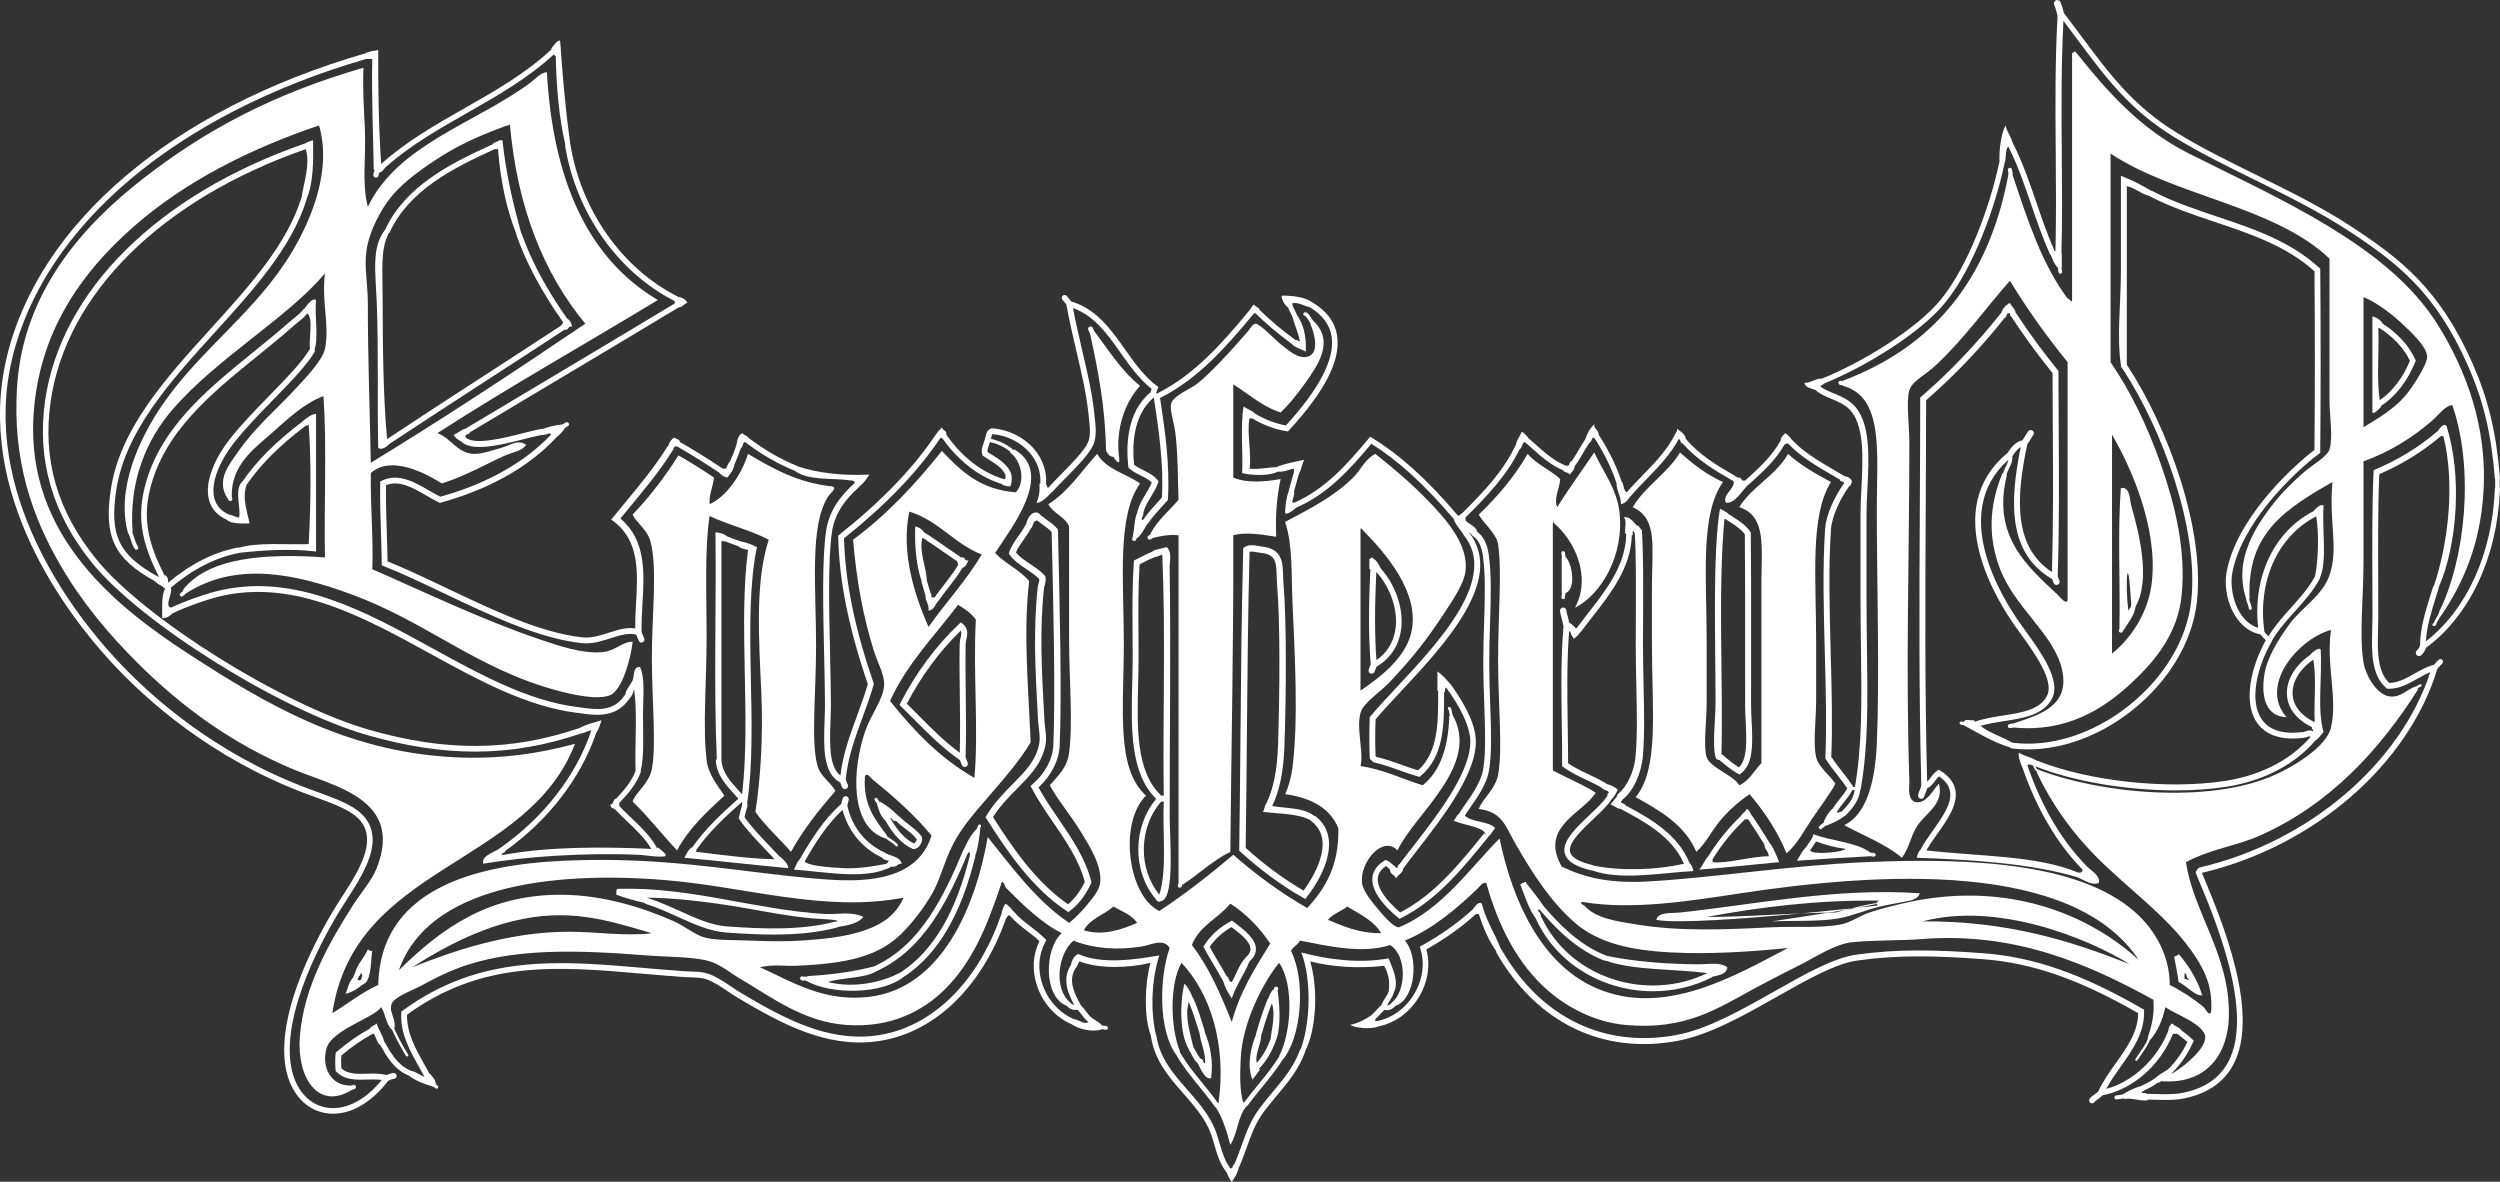 <svg enable-background="new 0 0 405.573 191.715" height="191.715" viewBox="0 0 405.573 191.715" width="405.573" xmlns="http://www.w3.org/2000/svg"><rect x="0" y="0" width="405.573" height="191.715" fill="#333333" stroke="none"/><g fill="#fff"><path d="m101.438 112.723c-.017.015-.037.023-.052.041l-.149.179c-1.813 2.546-4.49 2.179-6.85 1.854l-.722-.096c-7.966-.981-15.863-5.321-23.5-9.518-10.845-5.961-22.059-12.122-34.256-9.458-2.218.484-5.708 1.705-8.161 2.85-1.077-.22.183-2.203.003-3.101l-.107-.081c3.581-3.047 7.319-4.959 11.111-5.675.032-.006.059-.023.088-.036 3.802-.436 8.453-.705 12.428-.208 0-7.44 0-14.88 0-22.32-.407-.109-1.624.646-2.226 1.253-.008.005-.017.006-.025.012-4.233 3.203-7.397 6.367-9.675 9.671-1.434 1.222-.213 4.359-.554 5.863-.662-.031-.99-.396-1.623-.457-1.283-.56-2.091-1.459-2.399-2.671-.692-2.721 1.154-6.377 3.112-8.892 1.867-2.396 4.23-4.819 6.516-7.163 2.726-2.795 5.301-5.435 6.615-7.633.081-.135.075-.292.013-.424.68-2.083-.019-5.544.247-8.041-.674-.386-1.376.773-1.932 1.434-.072.031-.139.074-.189.142-.392.53-.896.93-1.431 1.353-.258.205-.519.411-.773.636-1.873 1.655-3.886 3.288-5.833 4.866-7.571 6.138-15.4 12.484-17.711 22.226-1.258 5.311-.046 9.422 2.362 14.224-.058 0-.116 0-.173 0l-.003.003c-.028-.028-.055-.059-.092-.079-6.232-3.482-7.725-6.595-6.653-13.874 1.416-9.62 8.837-17.792 16.014-25.695 6.14-6.761 12.488-13.752 14.879-21.545.015-.05.017-.1.015-.148 1.066-2.435 1.09-5.911 1.041-9.462-.517.131-.979.317-1.387.558-.028.004-.055.002-.083.011-23.727 8.263-39.429 23.833-42.004 41.65-1.387 9.593 1.193 18.48 7.667 26.412 7.948 9.737 30.457 23.803 44.602 27.872 6.196 1.782 11.915 2.675 17.46 2.675 5.812 0 11.434-.98 17.211-2.944.009-.003.016-.011.025-.015.636-.059.965-.426 1.628-.457v.058c-2.451 7.24-7.625 13.937-14.58 18.859-.021.015-.033.036-.05.054l-.01-.011c-.982.811-3.219 1.264-2.88 2.64 6.715-1.13 16.297-1.831 25.2-1.439 1.45.063 2.9.432 4.32.24.393-.332-.798-1.108-1.2-1.44l-.099.165c-.996-1.896-2.598-3.431-4.155-4.912-.668-.635-1.359-1.292-1.978-1.959-.004-.004-.009-.005-.013-.009l.004-.005c0-.16 0-.32 0-.48l-.013-.013c.002-.002.005-.003.007-.005 1.304-1.363 2.757-2.986 3.485-4.998.033-.09.026-.182 0-.267.572-2.341.361-5.975.361-9.117 0-2.877.379-5.746-.48-7.681-1.211-.038-.871 1.429-1.2 2.16-.366.819-1.122 1.511-1.193 2.368zm-77.142-33.181c2.238-9.438 9.944-15.684 17.396-21.725 1.955-1.584 3.976-3.223 5.863-4.892.242-.213.49-.41.735-.604.541-.429 1.099-.875 1.556-1.475 1.064.747.164 4.427.466 5.744-.027.026-.056.05-.076.083-1.259 2.107-3.798 4.709-6.486 7.465-2.303 2.361-4.684 4.802-6.582 7.238-2.09 2.684-4.048 6.633-3.275 9.672.375 1.471 1.335 2.557 2.842 3.236.731.725 2.264.647 3.739.629-.136-1.12-1.306-4.107-.48-6.24l-.017-.017c.019-.019.043-.029.059-.052 2.226-3.238 5.334-6.345 9.505-9.501.017-.012.025-.03.039-.044l.014.014c.186-.054.473-.007.48-.24.437 5.957.349 13.469 0 19.44-3.838.108-8.214-.322-11.26.578-.071-.023-.146-.036-.225-.022-3.874.731-7.678 2.655-11.316 5.702v-.018c.036-.596-.124-.996-.48-1.2l-.074.095c-2.406-4.733-3.641-8.728-2.423-13.866zm78.814 45.533c-.667 1.76-1.963 3.236-3.157 4.489-.557.066-.319.928-.92.95-.031.563.458.608.785.813.009.012.012.025.022.036.637.686 1.338 1.353 2.016 1.997 1.409 1.341 2.857 2.725 3.801 4.35-8.182-.358-16.765-.354-23.905.964-1.115-.076.213-.23.244-.65 7.022-5.018 12.25-11.815 14.74-19.171.43-.528.597-1.319.856-2.019-1.192.422-2.566.661-3.562 1.28-.022.004-.043.001-.065.008-11.101 3.772-21.625 3.852-34.125.256-14.009-4.029-36.289-17.944-44.147-27.571-6.396-7.836-8.839-16.243-7.472-25.705 2.524-17.467 17.989-32.757 41.372-40.907.784 2.365-.326 5.486-.671 7.845-.011.021-.026.039-.034.063-2.333 7.603-8.613 14.52-14.688 21.208-7.266 8.001-14.779 16.275-16.234 26.161-1.127 7.658.531 11.111 7.098 14.781.003.002.008.001.011.003.47.509 1.192.764 1.717 1.217-.633 1.127-.468 3.052-.48 4.8.877.029 1.278-.419 1.735-.81.008-.003.017-.002.025-.006 2.361-1.11 5.892-2.348 8.038-2.817 11.854-2.588 22.91 3.487 33.604 9.363 7.715 4.24 15.692 8.624 23.837 9.628l.708.094c.8.11 1.7.233 2.623.233 1.803 0 3.692-.472 5.092-2.439l.129-.151c.02-.023.028-.053.043-.079.394-.347.572-.909.727-1.495.552 3.953.094 8.918.237 13.281z"/><path d="m61.113 48.915c.322 8.05.078 16.319.24 23.76.622.417 1.419-.251 1.946-.753.015-.007.032-.004.046-.014 5.191-3.452 10.518-6.901 15.668-10.238 4.175-2.705 8.352-5.409 12.506-8.145.025-.017.042-.041.062-.062l.011.012c.739.179.461-.659 1.2-.48-.079-.642-.364-1.08-.816-1.349-3.391-4.83-5.804-9.344-7.373-13.796-.018-.05-.046-.093-.079-.131-1.291-4.702-2.446-9.538-3.012-14.964-.16 0-.32 0-.48 0-.343.268-.916.306-1.158.674-7.045 3.181-14.159 6.884-17.38 13.806-2.26 2.862-1.572 6.917-1.381 11.68zm1.918-11.03c.081-.042.15-.104.191-.192 3.079-6.731 10.094-10.364 17.037-13.498h.534c.396 5.18 1.396 9.756 2.968 13.76-.006.061-.001.124.021.185 1.603 4.548 4.064 9.152 7.527 14.074.015.021.039.031.057.049l-.012.012c-.048.288-.286.385-.414.594-4.119 2.711-8.258 5.393-12.397 8.074-5.153 3.337-10.481 6.789-15.677 10.243-.025.017-.041.041-.061.061l-.011-.011c-.62-6.641-.72-15.597-.72-22.8-.001-4.622-.393-7.845.957-10.551z"/><path d="m184.953 62.595c-3.029-2.411-5.094-5.786-7.44-8.88l-.002.002c-.034-.077-.066-.147-.096-.211-.047-.102-.09-.194-.134-.302-.083-.204-.316-.303-.519-.217-.204.083-.301.315-.217.519.049.119.096.221.148.334.043.093.091.199.146.327 1.304 5.89 2.479 11.909 2.594 18.988.309.411.496.943 1.2.96.149.255 1.002 1.53.96.48-.742-4.981.956-9.387 3.36-12z"/><path d="m297.752 127.154c-.743-1.235-2.738-2.683-3.12-4.319-.535-2.297 0-5.986 0-9.36 0-3.001 0-6.267 0-9.36 0-10.516-1.033-20.422 2.4-25.919-2.491-1.349-4.96-2.72-6.96-4.56-1.983 3.537-5.804 5.236-7.92 8.64 4.45 1.435 3.6 6.429 3.6 12.48v29.04c-1.185 1.215-1.937 2.862-3.6 3.6-.855-1.608-4.723-2.839-5.28-4.56-.576-1.778 0-5.673 0-9.12 0-3.028 0-6.358 0-9.36 0-10.957-1.09-20.823 2.64-26.16-2.709-1.211-4.901-2.938-6.96-4.8-2.073 3.446-5.617 5.423-7.68 8.88 4.107 1.852 3.12 6.432 3.12 12.96v9.36c0 10.526 1.2 20.087-2.64 24.72 4.006 2.233 7.981 4.498 9.84 8.88 1.581-1.421 2.478-3.408 3.84-5.04 1.37-1.643 3.009-3.1 4.8-4.319 2.377 2.822 4.491 5.908 6 9.6 1.725-1.499 2.804-3.588 4.08-5.52 1.255-1.903 2.741-3.752 3.84-5.763z"/><path d="m109.833 137.955c1.933-3.588 4.805-6.235 7.68-8.881-1.16-1.729-2.597-3.439-2.88-5.76-.65-5.319 0-12.777 0-19.92 0-7.173-.333-14.359.48-19.68 3.038 1.442 6.664 2.296 9.6 3.84-2.243 6.897-1.591 16.069-1.2 24.96.297 6.753-.09 13.525-.96 19.2 1.685 2.396 3.883 4.276 5.76 6.479 2.026-3.654 4.548-6.812 7.2-9.84-.513-1.253-2.377-2.317-2.88-4.08-1.106-3.877-.24-11.947-.24-19.439 0-9.756-1.074-19.449 1.92-24.24.339-.542 1.581-1.463.72-1.68-5.721-.6-9.699-2.941-13.68-5.28-1.125 3.516-3.58 6.979-6.24 8.159-.073-1.752.556-2.803.72-4.319-1.858-1.261-3.78-2.46-5.76-3.6-2.206 3.474-4.659 6.701-7.44 9.6.537 1.274 2.345 2.392 2.88 4.319 1.178 4.246.24 11.8.24 18.961 0 6.847.753 14.028 0 18-.447 2.358-2.774 3.965-3.12 5.279 2.566 2.476 4.756 5.325 7.2 7.922z"/><path d="m345.752 82.034c-.301-1.068-.139-2.502-1.2-2.879-.159 0-.319 0-.479 0-.558 7.122-.082 15.278-.24 22.8l.034-.01c-.03.076-.059.151-.095.228-.078.166-.007.364.159.442.046.021.094.031.142.031.125 0 .244-.07.301-.19.049-.104.091-.213.134-.319l.045.058c.688-1.23 1.654-2.183 1.919-3.836l.003-.007c2.525-4.484.412-12.295-.723-16.318zm-1.491 19.804.012-.003.009.011zm1.012-2.764c-.56-4.72-.081-10.479.479-.96h.001l-.081.241c-.018.055-.021.11-.014.164-.108.094-.236.255-.385.555z"/><path d="m278.313 113.715c0 3.273-.558 7.073 0 9.12.079.292.304.466.671.475.017.02.026.042.047.06.887.759 1.851 1.543 2.893 2.129l.273.153.252-.188c2.056-1.539 1.883-5.048 1.716-8.44-.045-.907-.091-1.845-.091-2.709l.005-6.747c.007-7.177.014-14.598-.053-21.045l-.001-.145-.08-.119c-.686-1.025-1.689-1.676-2.66-2.306-.238-.154-.477-.308-.708-.468-.027-.019-.059-.024-.088-.037-.388-.408-.956-.637-1.456-.934-1.222 7.241-.72 21.576-.72 31.201zm1.439-29.521h.196c.026.03.049.062.083.086.238.163.483.322.729.481.889.575 1.729 1.12 2.304 1.918.065 6.409.058 13.768.051 20.887l-.004 6.748c0 .889.047 1.838.092 2.756.146 2.982.298 6.061-1.095 7.42-.855-.521-1.668-1.185-2.426-1.833-.093-.146-.251-.224-.409-.303.287-12.592-.596-26.355.479-38.16z"/><path d="m155.913 90.435-.008.008c-.02-.02-.035-.043-.059-.06-.771-.519-1.538-1.052-2.305-1.584-1.185-.823-2.41-1.671-3.64-2.46-.316-.475-.784-.798-1.428-.944-.109 3.425.202 6.431 1.045 8.903-.017.078-.022.159.005.24.118.354.216.709.315 1.063.096.347.194.693.308 1.038-.034 1.008.622 1.326.487 2.435.946-.102 1.061-1.036 1.575-1.571.012-.014.03-.02.041-.035.007-.01.015-.02.022-.03.015-.014.026-.03.042-.043l-.007-.003c.471-.667.971-1.314 1.473-1.961.821-1.057 1.666-2.15 2.368-3.324l.006.008c.545-.175.718-.722.96-1.199-.739.177-.462-.66-1.2-.481zm-2.797 4.482c-.515.662-1.028 1.326-1.511 2.011l-.012-.013c-.16 0-.32 0-.48 0-.031-.234.006-.535-.136-.658-.095-.299-.182-.598-.266-.897-.103-.37-.206-.741-.329-1.108-.002-.008-.008-.012-.01-.018-.119-2.383-1.318-4.684-.727-7.012 1.144.74 2.286 1.528 3.395 2.298.731.507 1.462 1.013 2.197 1.509.08.196.2.354.208.621-.681 1.14-1.517 2.221-2.329 3.267z"/><path d="m126.318 138.796c-.004-.004-.005-.01-.009-.014-.487-.525-.985-1.046-1.484-1.566-1.409-1.472-2.865-2.991-4.041-4.634.127-.587.282-1.185.472-1.82.039-.131.01-.262-.059-.367 1.919-12.492-.855-29.678 1.595-41.64-.789-.376-1.582-.747-2.586-.908-.019-.008-.034-.022-.055-.028-.495-.142-.968-.329-1.468-.526-.263-.104-.526-.205-.792-.302-.417-.401-1.072-.565-1.82-.636.157 12.164-.296 24.938.215 36.747-.1.091-.163.22-.153.364.155 2.286 1.639 3.901 3.075 5.463.197.215.389.429.581.644-2.56 2.259-5.397 4.899-7.524 7.945l-.034-.043c-.602.358-.842 1.077-1.2 1.68 5.654.506 11.151 1.169 16.8 1.681.21-.515-.827-1.527-1.513-2.04zm-9.267-15.393c-.001-.023-.013-.043-.018-.065 0-11.848 0-23.695 0-35.544h.54c.267.098.53.199.794.303.451.179.918.357 1.4.505.352.388 1.018.462 1.586.633-1.588 12.1.484 27.029-.96 39.601v.035c-.169-.188-.334-.375-.507-.562-1.329-1.447-2.703-2.941-2.835-4.906zm-4.098 14.791c0-.103 0-.204 0-.307 2.097-2.982 4.808-5.498 7.44-7.817v.204.291c-.209.706-.379 1.371-.514 2.024l-.039.188.11.156c1.232 1.758 2.76 3.353 4.236 4.894.496.518.991 1.034 1.474 1.557.004.004.01.006.014.01l-.001.001c-3.637-.044-8.723-.717-12.72-1.201z"/><path d="m189.752 92.114c-.016-1.11.431-2.527-.48-3.359-.81.273-1.859.311-2.459.794 0 .001-.001.001-.001.001-.603.246-1.185.542-1.748.829-.286.146-.572.292-.86.431l-.253.121-.018.28c-.25 3.813-.225 7.617-.197 11.646.008 1.248.017 2.507.017 3.778 0 1.388-.037 2.816-.075 4.256-.186 7.16-.364 14.55 3.887 18.714-3.786 4.497-3.892 11.636-.152 16.151.006.008.016.011.023.018.407.685.594.565 1.118.341 2.036-.869 1.2-10.396 1.2-13.439-.002-14.194.192-27.271-.002-40.562zm-5.114 18.801c.038-1.447.075-2.884.075-4.28 0-1.273-.008-2.535-.017-3.785-.027-3.911-.052-7.611.177-11.298.209-.104.417-.211.626-.316.545-.277 1.109-.565 1.674-.795.019-.008.031-.023.048-.033.528-.066.89-.299 1.331-.453.56 12.559.08 26.157.24 39.115h-.405c-4.113-3.839-3.931-11.113-3.749-18.155zm3.44 34.22c-3.476-4.241-3.326-10.944.301-15.095h.414c-.223 5.049.571 11.112-.715 15.095z"/><path d="m253.353 90.435v5.76l.051-.017c-.013.088-.024.177-.04.261-.032.179-.061.346-.062.474-.001.16.127.291.287.293h.003c.159 0 .288-.128.29-.287.001-.103.026-.234.052-.377.022-.12.042-.248.057-.374l.082.027c1.644-.882.959-4.656 0-5.76l-.073.024c-.057-.28-.096-.54-.11-.765-.01-.164-.146-.285-.316-.277-.164.012-.289.153-.277.318.014.212.056.461.102.714z"/><path d="m128.792 141.074c4.631.319 10.986 1.596 15.081-.126.02-.005.039-.004.059-.011.187-.068.386-.171.608-.312.025-.017.042-.04.062-.061l.03.03c.877.158.92-.52 1.68-.48-.316-1.104-1.627-1.212-2.598-1.662-.043-.053-.096-.099-.163-.129-3.176-1.439-5.382-4.229-6.092-7.662.032-.093.058-.193.082-.312.028-.14.063-.316.13-.513.09-.265-.053-.553-.317-.642-.266-.093-.552.053-.642.317-.083.244-.128.463-.163.635-.015.072-.024.132-.039.176-.017.032-.021.067-.031.102-2.829 2.461-4.957 5.897-6.73 8.973-.488.389-.603 1.154-.957 1.677zm7.896-9.69c.874 3.403 3.204 6.255 6.385 7.734.219.312.614.45 1.08.517 0 .191-.12.262-.194.379-.096.054-.194.111-.275.143-2.071.392-4.421.811-6.971.679-2.214-.115-5.648-.374-6.178-1.099 1.653-2.863 3.619-6.022 6.153-8.353z"/><path d="m293.913 136.034.013.005c-.31.457-.611.913-.915 1.372-.003.004-.003.009-.006.014-.628.605-1.032 1.436-1.492 2.21 3.869-.291 7.809-.512 11.761-.72l-.015-.045c.253.046.502.088.715.102.007.001.014.001.02.001.156 0 .287-.121.297-.278.012-.164-.113-.306-.277-.316-.224-.015-.483-.054-.764-.11l.024-.073c-2.374-1.626-6.25-1.75-9.12-2.88.009.329-.114.526-.241.718zm-.241 1.921-.024-.024c.021-.02.047-.032.063-.057.303-.459.604-.913.912-1.368l.009.009c1.465.535 3.021.979 4.8 1.2-.732.627-5.593.976-5.76.24z"/><path d="m300.333 147.368c-2.219.235-5.028.522-8.064.808 1.445-.06 2.909-.102 4.393-.124 1.056-.17 1.984-.324 2.798-.463.305-.078.6-.153.873-.221z"/><path d="m272.552 148.034c-1.351.143-3.643-.114-3.84 1.2 3.386.629 14.481-.206 23.556-1.059-5.113.212-10.067.583-15.396.579 8.714-1.606 17.859-2.78 28.08-2.641h.001l-.242.081c-.146.049-.242.18-.256.325-.484.037-1.59.219-4.123.848.351-.037.684-.072 1.003-.107 1.611-.289 2.563-.485 3.134-.618.002.012 0 .022.004.033.036.109.124.176.224.216-.618.069-1.787.2-3.361.369-.548.099-1.166.207-1.877.328-.522.134-1.077.277-1.706.445-.368.002-.728.013-1.092.018-2.369.384-5.384.852-9.229 1.423 3.731-.158 7.595.068 10.801-.48 2.215-.379 4.529-1.397 6.72-1.92 1.177-.28 2.46-.469 3.6-.72.944-.207 2.598-.284 2.88-1.439-13.575-.949-26.904 1.858-38.881 3.119zm32.638-1.199h.002.001z"/><path d="m57.597 157.828c-.004.01-.013.017-.017.026-.082.218-.168.424-.306.742l-.001-.002c-.626.653-.855 1.704-1.2 2.64 1.065-.286 1.915-.788 2.626-1.429.127-.06.258-.13.401-.221.025-.017.042-.04.062-.061l.03.03c1.125-.908.968-4.268 1.2-5.28-.331.011-.527-.113-.72-.24-.592 1.365-1.635 2.279-2.075 3.795zm.876.047c.479.053.241.78.075 1.083-.066.038-.126.068-.186.097-.15-.021-.304-.038-.348-.165.095-.22.167-.39.228-.543.178-.056.269-.201.231-.472z"/><path d="m357.273 161.475c-.848-2.673-2.208-4.832-3.841-6.72-.062.337-.526.273-.72.479.272 1.328.537 2.663.72 4.08 1.265.58 2.656 2.301 3.841 2.161zm-2.88-3.6c.493.065.226.894.72.96-.105.355-.308-.095-.72 0 0-.32 0-.641 0-.96z"/><path d="m192.861 170.219c.005.076.024.151.072.218.16.222.288.47.417.718.25.479.513.972.973 1.35l-.011.011c.492.929 1.218 2.698 2.16 2.4.382-2.865-.14-5.334-1.028-7.499.009-.064.007-.131-.014-.196l-.137-.447c-.493-1.606-1.003-3.269-1.711-4.851-.031-.07-.082-.124-.138-.169-.299-.864-.74-1.587-1.292-2.198-.778 3.161-.775 8.235.709 10.663zm-.013-7.673c.63 1.459 1.109 3.001 1.568 4.496l.138.447c.006.021.027.031.037.051.21 1.756.961 2.97.922 4.975-.442-.025-.187-.748-.684-.718-.302-.267-.51-.638-.72-1.039-.143-.274-.292-.558-.48-.821-.014-.02-.034-.03-.05-.047l.015-.015c-.442-2.084-1.453-4.826-.746-7.329z"/><path d="m207.273 160.755-.034.01c.033-.079.062-.157.098-.235.074-.167-.001-.363-.169-.438-.168-.076-.364.001-.438.169-.047.104-.088.209-.131.313l-.046-.059c-.367.402-.619.919-.81 1.498-.055.045-.103.099-.131.169-.773 1.897-1.366 3.861-1.844 5.531-.014.047-.014.094-.012.141-.815 1.971-1.52 5.062-.563 7.301.388-.571.861-1.058 1.2-1.68l-.162-.093c1.12-1.119 2.031-2.605 2.703-4.432.011-.029.01-.06.014-.089.899-1.885.673-5.839.325-8.106zm-1.183 7.885c-.563 1.532-1.308 2.788-2.197 3.776-.365-1.277.644-2.867.723-4.457.001-.001.002-.001.002-.002.451-1.576 1.009-3.414 1.719-5.195.61 1.788-.013 4.074-.226 5.845-.006.011-.016.02-.021.033z"/><path d="m207.033 87.075c-.136-3.496.113-6.607.72-9.36-2.54.45-5.459.708-7.68-.24.035-4.125-.026-10.207 0-15.12 2.507 1.573 4.607 3.553 7.68 4.56 1.105-1.025 2.523-2.714 3.84-4.56 2.196-3.077 5.009-6.98 1.44-10.32l-.005.014c-.064-.099-.131-.196-.194-.296-.208-.331-.424-.674-.715-.964l-.063-.063-.292-.053c-.161-.027-.305.076-.333.232-.027.156.076.305.231.333l.113.02c.217.233.391.51.574.801.092.146.186.29.282.43l-.079.026c.678 1.455 1.52 4.62-.239 5.28-1.682.631-3.4-1.077-4.801-2.16-.498-.386-3.179-3.192-3.84-3.12-.487.053-.893.84-1.199 1.2-2.477 2.895-6.284 7.057-8.4 8.64-.984.736-3.723 1.829-4.08 3.12-.277 1 .529 3.276.72 5.04.427 3.949.335 7.069.48 10.561-1.527 1.832-3.417 3.303-4.56 5.52l.064.05c-.127.073-.268.16-.415.29-.144.127-.157.347-.03.49.069.078.165.117.261.117.082 0 .164-.028.23-.086.08-.071.173-.12.262-.174 1.233-.312 2.49-.601 4.188-.447-.008 18.752.012 38.403 0 56.399l.031-.009c-.042.101-.078.195-.131.307-.079.165-.009.363.157.442.046.022.094.032.143.032.124 0 .243-.069.3-.189.07-.146.12-.273.173-.403l.047.061c2.622-1.698 4.781-3.859 7.68-5.28.161-17.118.544-34.016.48-51.359 2.216-.654 5.633.068 6.96.238z"/><path d="m391.91 58.509-.074-.168c-.974-2.196-2.851-4.262-5.288-5.833-.355-.601-.926-.986-1.675-1.193v15.6c.211.349 1.132-.612 1.44-.96l-.075-.087c2.358-1.493 4.347-4.041 5.604-7.188zm-5.846 6.418c-.542-3.432-.073-7.876-.231-11.692h.232c2.207 1.422 3.979 3.336 4.896 5.294-1.136 2.763-2.864 5.008-4.897 6.398z"/><path d="m169.032 83.726c-.03-.024-.065-.035-.098-.053-.933-1.273-2.234-.078-2.446 1.381-.067.048-.127.107-.167.187-.292.597-.685 1.146-1.101 1.728-.571.797-1.161 1.621-1.478 2.592l-.083.252.157.213c.726.987 1.746 1.67 2.732 2.33.756.506 1.473.986 2.056 1.586.008.307-.076.63-.203 1.01l-.023.104c-.801 6.844-.392 14.239-.03 20.764l.062 1.129c.024.445.078.88.13 1.309.104.852.203 1.655.047 2.435-.541 2.712-2.284 4.471-4.301 6.507-1.466 1.479-2.981 3.01-4.242 5.095l-.165.272.17.27c3.343 5.281 7.376 11.227 12.957 14.929l.298.198.29-.211c1.801-1.312 2.906-3.34 3.405-4.432l.076-.166-.045-.176c-.972-3.79-3.182-7.02-5.319-10.143-1.127-1.646-2.29-3.346-3.236-5.088 2.051-1.888 3.326-4.375 3.431-6.726.362-8.105.005-23.112-.209-32.079l-.071-3.051-.121-.141c-.491-.568-1.077-.99-1.645-1.398-.28-.206-.561-.408-.828-.627zm1.637 5.238c.213 8.954.57 23.939.21 32.009-.098 2.189-1.363 4.531-3.383 6.267l-.311.267.19.363c1.005 1.919 2.267 3.763 3.487 5.546 2.053 2.999 4.174 6.1 5.125 9.64-.709 1.496-1.681 2.799-2.715 3.644-5.163-3.541-8.989-9.12-12.179-14.145 1.165-1.847 2.567-3.262 3.925-4.633 2.046-2.064 3.978-4.015 4.58-7.03.188-.941.075-1.866-.035-2.761-.049-.406-.101-.818-.124-1.24l-.062-1.129c-.358-6.467-.764-13.793.019-20.535.16-.487.293-1.014.218-1.575l-.021-.16-.109-.12c-.688-.75-1.539-1.32-2.362-1.871-.872-.584-1.701-1.139-2.309-1.872.285-.718.753-1.372 1.245-2.061.406-.567.821-1.156 1.146-1.8.461-.35.29-1.332 1.109-1.325.021.026.037.056.063.078.284.234.583.45.883.666.491.354.957.689 1.346 1.103z"/><path d="m263.667 130.64c-.052-.388-.689-.189-.714-.605.133-.037.195-.145.22-.29.024-.015.051-.022.074-.041 1.712-1.357 3.028-4.188 3.276-7.044.292-3.364.205-7.307.113-11.48-.047-2.107-.095-4.287-.095-6.464 0-1.63.008-3.261.015-4.863.023-5.136.046-9.985-.182-13.613l-.011-.167-.096-.136c-.084-.118-.161-.216-.235-.31l-.134-.172c-.1-.135-.246-.213-.401-.232-.574-.699-1.403-1.593-2.065-1.268.55.411.089 1.832.24 2.641l.162.032c-.006.027-.018.052-.018.081-.077 4.974-3.265 9.047-6.347 12.985-.595.76-1.181 1.511-1.738 2.258-.051-.003-.096-.013-.133-.03-.03-.075-.073-.146-.138-.202l-.147-.134c-.22-.202-.462-.42-.733-.56-.062-.298-.136-.593-.214-.886-.106-.395-.206-.768-.265-1.144-.043-.283-.312-.485-.588-.432-.282.043-.476.307-.432.588.066.433.179.851.287 1.255.09.335.178.67.238 1.012-.001.072.011.14.037.204-.44 5.172-.361 10.549-.279 15.755.035 2.239.07 4.473.065 6.687l-.001.243.196.145c1.141.838 2.432 1.448 3.68 2.038.869.412 1.763.839 2.585 1.331.22.419.973.304 1.142.773-.188.053-.279.201-.24.479l.004.004c-.023.024-.05.044-.068.073-.562.9-1.678 1.956-2.86 3.075-2.225 2.104-4.524 4.281-4.007 6.237.321 1.215 1.673 2.099 4.162 2.713.016.007.116.042.133.047.038.01.076.016.112.016.021 0 .035-.017.055-.02 4.621 1.66 11.231.365 16.39.095-.099-.566-.308-1.021-.64-1.354-1.941-4.73-6.591-7.281-10.405-9.32zm-5.189 9.774c-.038-.024-.077-.049-.122-.062l-.154-.052c-2.083-.51-3.254-1.204-3.482-2.064-.382-1.445 1.818-3.527 3.76-5.364 1.225-1.159 2.381-2.254 3.003-3.25.001-.001.001-.003.002-.005.443-.387.679-.981.988-1.503-.484-.443-1.109-.747-1.851-.936-.035-.047-.078-.089-.131-.121-.892-.544-1.849-.996-2.774-1.435-1.134-.536-2.305-1.089-3.325-1.804.002-2.139-.032-4.295-.066-6.457-.078-4.963-.144-10.08.233-15.007.009.008.02.018.027.024l.163.147c.018.016.04.022.06.035.031.48.37.654.465 1.072.429-.255.768-.6 1.047-1.004.04-.027.081-.052.111-.092.562-.756 1.156-1.516 1.757-2.284 3.159-4.035 6.42-8.209 6.537-13.45l.147.03c0-.24 0-.48 0-.721h.061c.007.012.009.025.017.037.053.072.106.14.162.209.032.04.064.08.098.124.214 3.569.192 8.328.169 13.361-.007 1.604-.015 3.237-.015 4.869 0 2.189.048 4.376.095 6.489.091 4.142.178 8.053-.109 11.354-.255 2.949-1.607 5.251-2.835 6.224-.142.112-.21.278-.214.447-.367.404-.667.876-1.027 1.286.601.199.942.657 1.68.72l.005-.006c.03.03.061.062.1.082 3.677 1.966 8.229 4.407 10.127 8.821-4.362.992-10.177 1.231-14.709.286z"/><path d="m208.152 93.312c-.06-2.111-.12-4.295-3.506-4.658-.171-.018-.351-.051-.534-.085-.669-.12-1.497-.271-2.191.183l-.229.15-.007.273c-.27 10.118-.359 20.442-.447 30.427-.054 6.062-.107 12.124-.198 18.173l-.003.235.174.158c3.299 2.999 6.716 5.506 10.154 7.451l.394.223.276-.358c3.289-4.269 5.381-9.938 1.393-13.052-.084-.065-.183-.091-.282-.099-1.491-1.284-4.375-1.177-6.759-1.568 1.214-2.516 1.848-5.646 1.989-9.846.295-8.702.359-20.207-.161-26.295-.04-.446-.051-.887-.063-1.312zm-.82 27.572c-.138 4.1-.75 7.125-1.927 9.521 0 .001 0 .002-.001.003-.296.315-.248.977-.531 1.307 2.726.319 5.816.275 7.771 1.366.033.065.078.125.14.173 4.063 3.171.104 9.305-1.304 11.229-3.177-1.839-6.335-4.168-9.396-6.93.09-5.973.143-11.957.195-17.942.086-9.874.176-20.08.438-30.087.333-.089.761-.011 1.208.07.209.038.415.074.609.096 2.479.266 2.516 1.54 2.574 3.65.013.445.025.905.065 1.371.518 6.047.452 17.502.159 26.173z"/><path d="m227.255 102.396c.557-3.348-.72-7.343-3.251-10.177-.003-.004-.006-.004-.009-.007-.316-.571-.567-1.208-1.123-1.538l-.043.056c-.039-.096-.082-.195-.132-.31l-.305.134-.287.172c.029.065.054.132.082.197l-.035-.009v1.439l.167-.03c-.316 6.227-.301 11.152.05 15.474-.043.108-.087.217-.131.324-.067.165-.136.33-.198.497-.097.261.036.55.296.647.058.021.117.031.176.031.204 0 .396-.125.472-.327.058-.156.122-.311.186-.465.046-.111.091-.225.136-.338 2.166-1.294 3.535-3.28 3.949-5.77zm-3.956 4.701c-.291-4.021-.3-8.594-.024-14.262h.057c2.351 2.637 3.538 6.329 3.025 9.412-.338 2.035-1.393 3.696-3.058 4.85z"/><path d="m156.785 123.231c-.048-.114-.096-.229-.14-.346.114-3.286.073-6.812.03-10.226-.034-2.732-.069-5.559-.02-8.178.004-.249.062-.509.123-.785.161-.733.361-1.646-.554-2.457l-.331-.293-.322.303c-3.687 3.468-7.055 8.012-9.484 12.793l-.161.317.256.249c.727.705 1.446 1.43 2.167 2.155 2.298 2.315 4.678 4.7 7.378 6.545.042.105.083.21.127.314.063.15.127.302.182.457.073.208.268.339.477.339.055 0 .111-.009.166-.028.263-.091.403-.379.311-.643-.061-.174-.133-.345-.205-.516zm-7.749-7.148c-.64-.645-1.279-1.288-1.923-1.918 2.282-4.405 5.367-8.585 8.747-11.852.15.31.086.659-.027 1.177-.068.31-.139.63-.145.975-.049 2.633-.015 5.467.02 8.208.039 3.148.079 6.394-.005 9.446-2.398-1.736-4.565-3.919-6.667-6.036z"/><path d="m148.076 137.714.125.054.135-.026c.845-.166 1.33-1.076 1.251-1.822l-.012-.117-.069-.096c-.583-.804-1.351-1.392-2.093-1.961-.517-.396-1.005-.771-1.432-1.21-.045-.046-.099-.078-.155-.101-.924-.914-1.909-1.767-3.114-2.4l-.021.062c-.076-.112-.144-.209-.198-.283-.075-.102-.124-.168-.157-.24-.057-.124-.203-.182-.326-.122-.124.056-.178.202-.122.325.054.119.122.212.208.329.042.056.091.124.146.204.31 1.08.618 2.16 1.377 2.789 1.36 2.393 2.818 3.907 4.457 4.615zm-2.723-4.56c.472.483 1.006.894 1.523 1.291.687.526 1.338 1.025 1.836 1.673-.015.278-.185.602-.433.72-1.374-.646-2.628-1.982-3.827-4.064.183-.322.359.666.901.38z"/><path d="m286.908 136.456c-.9-1.442-1.72-2.741-2.6-4.02l.005-.002c-.359-.36-.43-1.011-.96-1.2-.156.535-.738.645-.929 1.146-1.978 1.879-3.749 4.056-5.263 6.479-.006.01-.007.021-.012.031-.605.615-.897 1.545-1.478 2.185 4.406-.313 8.601-.84 12.96-1.199-.476-1.188-.921-2.404-1.683-3.307-.009-.039-.018-.078-.04-.113zm-9.075 3.419c-.018-.002.014-.441 0-.48l-.021-.021c.022-.022.052-.037.069-.065 1.498-2.396 3.251-4.549 5.211-6.396.003-.003.004-.007.007-.011l.015.015h.479l.004-.004c.872 1.268 1.688 2.562 2.585 3.998.018.029.047.043.07.066l-.019.019c.033.848.687 1.073.72 1.921-2.735-.03-6.745 1.217-9.12.958z"/><path d="m249.26 149.266c2.312 4.868 6.508 8.55 11.815 10.366 2.301.787 4.698 1.177 7.08 1.177 3.31 0 6.587-.753 9.526-2.24.059-.029.107-.07.147-.118 1.042-.271 2.253-.373 2.403-1.535-1.266-.874-3.01-.477-4.561-.48-5.328-.012-10.6-.452-15.044-1.379-.015-.007-.025-.02-.041-.025-4.377-1.677-7.746-5.191-10.191-8.067-.857-1.318-1.866-2.487-2.804-3.729-.051-.29-.266-.147-.479 0-.241-.001-.286.194-.48.24.761 1.975 1.411 4.058 2.585 5.618.005.057.018.116.044.172zm.492-1.711.006-.006c2.511 2.949 5.973 6.548 10.519 8.29.052.02.104.028.155.028.022 0 .04-.016.062-.019 4.557 1.612 11.034 1.304 16.494 2.013-4.777 2.325-10.447 2.659-15.611.892-5.069-1.734-9.074-5.245-11.276-9.886-.027-.059-.066-.107-.112-.148-.037-.429-.162-.771-.476-.924.013-.147.035-.284.239-.24z"/><path d="m117.831 151.286c2.519.185 5.09.329 7.632.329 3.567 0 7.077-.284 10.298-1.139.076-.02.14-.06.195-.107 1.663-.248 3.261-.561 4.117-1.614-2.027-.97-4.203-.364-6.24-.48-11.108-.632-21.823-4.438-33.6-4.08-.187.053-.279.201-.24.48v.479c1.418.535 2.964.942 4.545 1.316.059.069.13.129.223.159 1.789.57 3.494 1.341 5.144 2.086 2.702 1.222 5.256 2.375 7.926 2.571zm3.042-3.972c3.75.655 7.17 1.351 11.04 1.68 1.603.138 4.443.173 3.871.532-.088-.028-.183-.041-.279-.015-5.375 1.426-11.636 1.218-17.601.778-2.494-.183-4.969-1.301-7.589-2.484-1.651-.745-3.358-1.514-5.17-2.099-.081-.061-.188-.096-.353-.072 3.967-.02 9.873.596 16.081 1.68z"/><path d="m200.572 149.891-.7-.546-.255.137c-1.785.956-3.257 2.296-4.256 3.873l-.137.216.119.226c.471.898 1.006 1.792 1.523 2.657.491.82.999 1.669 1.449 2.517.021.04.059.062.089.094l-.011.011c.346 1.095.825 2.056 1.44 2.881.75-2.21 2.018-3.902 2.88-6l-.001-.001c.707-.623 1.057-1.313 1.034-2.054-.05-1.614-1.856-3-3.174-4.011zm-1.572 8.495c-.437-.81-.912-1.611-1.375-2.387-.466-.78-.947-1.584-1.377-2.385.865-1.284 2.08-2.389 3.538-3.216l.25.193c1.178.904 2.791 2.143 2.828 3.336.015.477-.231.929-.752 1.382-.052.046-.087.102-.112.161-.985 1.019-1.421 2.585-2.165 3.844-.568-.021-.393-.784-.835-.928z"/><path d="m395.653 107.023c-.25.196-.437.425-.617.645-.065.081-.139.156-.209.235l-.171-.009-.081.025c-.999.311-1.942.841-2.854 1.354-1.371.771-2.668 1.502-4.104 1.518-2.007-1.832-1.914-5.363-1.824-8.78.019-.709.037-1.412.037-2.096 0-1.686-.008-3.471-.016-5.305-.024-5.892-.053-12.555.179-17.687 3.678-1.588 7.013-3.645 9.916-6.118.018-.015.025-.035.04-.051h.444c1.967 7.967.699 17.607-1.523 24.243-.07.057-.131.129-.159.223-.13.424-.264.848-.397 1.273-.837 2.662-1.693 5.414-1.713 8.227-.018.033-.04.063-.05.101-.063.241-.22.474-.475.712-.212.197-.224.528-.026.739.104.11.243.167.383.167.128 0 .256-.047.356-.141.4-.373.65-.766.769-1.197 7.13-5.212 11.618-14.825 12.016-25.811.002-.073-.019-.14-.05-.201v-1.316c.031-.065.052-.135.046-.211-.592-7.376-1.877-12.755-4.437-18.567-5.345-12.138-11.738-17.025-19.54-22.153-4.872-3.202-10.289-5.87-15.528-8.451-4.591-2.262-8.927-4.398-12.938-6.867-7.075-4.355-10.851-9.43-15.632-15.856-.842-1.132-1.717-2.308-2.646-3.53l-.031-.042c-.154-.63-.307-1.204-.556-1.767-.126-.28-.456-.404-.733-.281-.28.125-.406.453-.282.733.225.502.365 1.048.513 1.659.009.035.027.064.042.097-.42 7.359-.361 14.928-.301 22.251.043 5.246.085 10.664-.048 15.967-.039 0-.077 0-.115 0-1.146-2.553-2.067-5.239-2.956-7.841-1.107-3.239-2.251-6.588-3.852-9.731-.011-.021-.029-.036-.043-.055-.246-1.056-.899-1.705-1.132-2.773-.747 1.361-1.073 4.247-.978 5.92-.02.035-.039.07-.048.111-1.432 6.877-5.003 16.756-9.457 22.195-4.029 4.916-12.896 10.258-19.237 12.817-1.205.008-1.723.702-2.921.717.201.823 1.152.896 1.885 1.187.544.566 1.395.937 2.369 1.341 1.038.431 2.214.918 3.028 1.724 2.512 2.485 2.229 7.997 1.98 12.86-.075 1.462-.146 2.844-.146 4.128v13.44c0 3.028.038 5.872.075 8.57.112 8.314.204 15.508-.981 22.311-.101-.016-.196-.02-.292-.025l-.072-.187c-.511-.748-1.077-1.475-1.625-2.178-.632-.81-1.284-1.646-1.847-2.513.222-5.087.068-10.763-.094-16.769-.187-6.901-.379-14.037.05-20.192.146-2.074 1.544-4.983 2.85-6.784.01-.013.011-.028.019-.042.886-.662.582-1.544-.719-1.752l-.009.009c-.024-.025-.047-.053-.078-.072-.536-.323-1.079-.64-1.623-.958-2.392-1.396-4.865-2.838-6.78-4.872-.008-.009-.02-.012-.028-.02-.284-.425-.637-.784-1.082-1.048-.279.36-.693.587-.72 1.2l.009.008c-.029.029-.06.056-.08.094-1.313 2.403-3.375 4.278-5.369 6.092l-.303.275c-.005.005-.007.011-.012.016l-.005-.005c-.16 0-.32 0-.48 0-.099-.302-.31-.491-.72-.48l-.01.01c-.026-.027-.052-.056-.086-.075-3.355-1.927-6.096-3.604-8.286-6.147-.008-.009-.019-.012-.026-.02l.008-.008c-.157-.882-.885-1.195-1.439-1.68.036.585-.356.74-.471 1.175-1.258 2.405-3.185 4.389-5.048 6.307-.885.911-1.8 1.854-2.642 2.837-.605-.299-.438-1.37-.88-1.833-.757-2.343-1.907-4.713-3.626-7.444-.018-.028-.043-.047-.066-.069l.013-.012c0-.801-.781-.819-.721-1.68-.665.615-1.136 1.424-1.439 2.4l.012.012c-.02.02-.043.035-.06.059-.355.528-.678 1.083-1 1.637-.372.641-.762 1.296-1.193 1.897-.433.019-.212.69-.639.716-.099 0-.197 0-.295 0-1.868-.75-3.403-2.113-4.888-3.437-.388-.345-.773-.688-1.165-1.023-.287-.431-.643-.793-1.093-1.06-.285.754-.811 1.27-.96 2.16l.007.007c-.034.034-.066.071-.088.118-1.963 4.131-5.068 7.406-8.628 10.944-.355.146-.418.529-.72.349-.003-.004-.004-.009-.007-.012-4.917-5.784-9.327-9.772-13.877-12.554l-.322-.197-.241.291c-3.547 4.27-7.144 8.275-12.096 10.414-.09 0-.179 0-.269 0-.051-.744.384-1.003.252-1.827.122-.405.233-.814.339-1.225.147-.569.3-1.157.492-1.715.392-.618.452-1.567.837-2.192-1.582.334-3.211.621-4.552 1.197l-.009.003c-1.494.026-2.642.398-4.319.24.364-2.504-.491-6.007 0-8.16.009-.035.435.026.479 0 .026.026.049.054.081.074 1.676 1.008 3.606 1.72 5.436 2.003l.237.037.163-.177c5.834-6.338 8.39-11.34 7.813-15.292-.326-2.236-1.679-4.077-4.02-5.472-.018-.011-.038-.012-.057-.02-1.161-.814-2.895-1.057-4.854-1.074-.275.292.434 1.611.951 1.914.115.281.245.551.377.81.149.293.3.586.413.896.002.005.007.006.009.011.307 1.34.916 2.377 1.13 3.81-.307-.013-.332-.308-.72-.24l-.014.014c-.016-.016-.025-.035-.043-.048-2.26-1.669-4.135-3.25-5.734-4.833-.128-.479-.723-.491-.93-.893-.287.209-.444.548-.643.845-.002.002-.005.003-.006.005-4.506 5.466-9.059 10.611-15.104 13.608l-.113-.076c.072-.246.145-.464.226-.653l.14-.327-.285-.214c-2.069-1.56-3.639-3.783-5.157-5.934-2.275-3.222-4.634-6.542-8.722-7.745-.101-.156-.224-.313-.367-.478-.11-.127-.223-.256-.309-.378-.147-.209-.437-.261-.647-.114s-.261.438-.114.647c.103.146.236.302.368.454.113.131.254.296.307.391.44 2.487 1.035 5.036 1.611 7.502.826 3.536 1.606 6.875 1.935 9.94l.075.661c.168 1.448.359 3.088-.095 4.187-.557 1.346-2.572 3.392-4.35 5.197-.78.792-1.516 1.54-2.132 2.224-.167-.06-.254-.199-.217-.462l-.149-.03c.003-.019.013-.035.015-.054.162-2.083-.541-4.141-1.979-5.793-1.665-1.912-4.188-3.147-6.751-3.302l-.083-.005-.08.023c-.686.205-.829.88-.923 1.327-.027.126-.051.25-.089.355-.004.013-.002.026-.006.039 0 .002-.002.003-.002.005-.05.195-.122.39-.194.586-.208.569-.445 1.214-.236 1.922l.047.16.138.091c.282.191.578.375.876.56 1.073.667 2.181 1.356 2.696 2.467.019.333.069.698-.218.725-.006-.002-.011-.007-.017-.009-4.479-1.351-7.542-4.642-9.324-7.165-.015-.021-.036-.033-.053-.05l.014-.014c.113-.753-.646-.634-.72-1.2-.226.393-.636.602-.839 1.017-.028.025-.058.047-.08.079-3.668 5.5-8.809 10.845-15.714 16.341l-.181.145.005.23c.166 7.181 1.692 14.766 4.802 23.858-.491 1.699-1.125 3.422-1.737 5.089-1.153 3.135-2.331 6.371-2.713 9.752-1.861-1.472-1.736-5.165-1.609-8.754.033-.932.066-1.862.066-2.757 0-2.351-.065-5.173-.133-8.162-.165-7.217-.352-15.396.309-19.882.493-3.338 2.556-5.584 4.299-7.168.046-.042.081-.092.106-.145.692-.515 1.194-1.22 1.658-1.963-4.511.217-8.316-.271-11.572-1.308-.04-.04-.089-.073-.145-.096-2.653-1.069-5.283-2.583-7.818-4.5-.251-.389-.784-.497-1.104-.817-.611.326-.796 1.078-.917 1.893-.003.009-.011.016-.014.025-.252.851-.612 1.689-.96 2.5l-.082.19c-.361.246-.401.812-.667 1.151-.16 0-.32 0-.48 0l-.017.017c-.02-.02-.035-.043-.059-.059-2.447-1.632-4.701-3.032-6.886-4.282-.07-.488-.64-.476-.958-.716-.449.293-.757.728-.918 1.309-.068.042-.131.094-.176.168-1.931 3.129-4.32 6.017-6.631 8.809-.714.863-1.427 1.725-2.126 2.592l-.34.422.433.326c4.177 3.152 3.876 8.327 3.586 13.331-.077 1.333-.141 2.693-.13 4.001-1.392-.225-2.781.216-4.24.686-1.412.453-2.87.92-4.381.758-6.756-.735-14.546-4.444-22.08-8.031-3.353-1.596-6.525-3.105-9.48-4.29-.023-1.577-.074-3.161-.125-4.745-.081-2.505-.164-5.092-.129-7.618 2.152-.869 4.4.436 6.576 1.698.695.404 1.353.785 2.005 1.096l.157.075.168-.046c5.368-1.465 12.947-4.455 18.566-10.385.034-.036.056-.079.076-.122.548-.42 1.035-.901 1.432-1.473l-.067-.053c.208-.115.417-.237.625-.381.158-.109.198-.326.089-.484-.109-.159-.325-.198-.484-.089-.163.112-.326.205-.488.299-1.204.141-2.295.395-3.271.763-.064-.017-.132-.023-.202-.012-.755.125-1.755.379-2.913.673-3.17.805-7.962 2.021-9.344.688-.009-.009-.021-.011-.03-.019-.128-.635.662-.352.716-.804 4.351-2.607 8.708-5.207 13.064-7.806 6.907-4.12 13.814-8.241 20.698-12.395.031-.019.053-.046.077-.07l.011.011c.716-.004.816-.624 1.44-.72-.256-.544-.728-.872-1.44-.96l-.005.005c-.033-.032-.067-.064-.11-.086-8.988-4.5-15.66-13.922-17.411-24.591-.004-.027-.019-.048-.027-.073-.75-5.391-1.259-11.023-1.646-16.776-.332-.394-1.108.798-1.44 1.2l.079.091c-.006.005-.013.006-.018.011-4.144 3.904-9.192 6.775-14.075 9.552-4.666 2.654-9.491 5.397-13.565 9.053-.006.005-.008.013-.014.019l-.006-.006c-.413-5.908-.498-12.143-.48-18.48-.766.134-1.565.235-2.137.563-.01.002-.019 0-.029.002-31.194 9.066-52.913 27.493-58.103 49.295-5.283 22.194 9.987 41.848 16.797 49.268 6.032 6.572 16.34 15.604 31.195 21.312.707.271 1.415.529 2.113.783 2.101.764 4.085 1.485 5.638 2.443 1.446.891 2.295 1.973 2.597 3.306.718 3.174-1.854 7.154-3.919 10.354-.35.541-.685 1.06-.988 1.55-2.329 3.763-9.804 16.77-8.193 26.124.666 3.868 2.913 6.621 6.012 7.365.56.134 1.13.2 1.706.2 3.089 0 6.319-1.913 8.94-5.353.097-.036.195-.074.291-.117.216-.095.403-.176.579-.176h.008c.267-.021.481-.208.485-.472.003-.264-.208-.481-.472-.485-.376.021-.703.135-.983.257-.065.028-.13.054-.195.079-1.003-.279-2.096-.258-3.158-.226-1.59.049-3.095.093-4.161-.862-.043-.615-.073-1.364-.004-2.088 1.712-1.442 3.421-2.625 5.083-3.521h.173c.401.552.492 1.414 1.043 1.816 1.045 1.849 2.24 3.916 4.471 4.892.032.014.064.015.097.021 1.109.883 2.566 1.416 4.103 1.872.141.096.256.184.283.215.053.062.128.093.203.093.062 0 .125-.021.176-.065.112-.098.124-.267.027-.379-.073-.083-.217-.19-.362-.291l.039-.013c-.089-.791-.561-1.199-.96-1.681l-.048.064c-.285-.533-.58-1.065-.879-1.6-1.411-2.51-2.869-5.104-2.791-8.047 12.25-8.896 24.368-7.847 38.387-6.633 2.223.192 4.479.388 6.776.545.304.021.62.028.942.036.817.02 1.663.04 2.415.294 1.172.395 2.383 1.209 3.555 1.997.559.376 1.108.745 1.641 1.062 7.174 4.27 14.274 8.025 22.256 7.054 9.305-1.13 17.22-8.604 21.207-20.001.238-.113.15-.552.599-.454.838 1.005 1.861 1.79 2.853 2.547.698.533 1.361 1.04 1.962 1.616-1.103 2.237-1.234 4.833-.365 7.348.961 2.782 2.998 5.023 5.588 6.148.008.004.016.002.024.005 1.102.784 3.301 1.324 4.837.817l-.011-.033c.252.045.5.086.711.101.007.001.014.001.021.001.16 0 .295-.125.307-.287.011-.17-.117-.316-.287-.327-.224-.015-.482-.054-.762-.11l.021-.063c-.432-.455-1.029-.745-1.55-1.111-.012-.012-.02-.026-.033-.037-.381-.283-.666-.667-.968-1.073-.241-.325-.5-.655-.811-.955-.002-.005-.002-.01-.005-.015-1.152-2.071-2.082-4.092-.852-6.021.311-.264.366-.784.618-1.106 3.158 1.237 8.058 1.109 11.52.239-.893 3.271-1.125 8.715.088 11.86-.001.029-.008.057-.004.086.601 3.941 2.972 6.645 5.265 9.259 1.498 1.708 3.047 3.475 4.046 5.552.451.938.728 1.902.996 2.835.416 1.448.845 2.945 1.926 4.361.018.023.044.035.066.054.191.585.445 1.107.815 1.514.466-.674.938-1.342 1.127-2.293.012-.018.031-.026.039-.046.518-1.154.91-2.253 1.29-3.315.711-1.985 1.382-3.861 2.737-5.692.651-.879 1.375-1.744 2.075-2.581 1.789-2.14 3.64-4.353 4.632-7.164.012-.034.011-.068.015-.103 1.874-3.748 2.088-10.226.805-14.565 3.406.908 7.889 1.214 12 .72.674 1.2.968 2.523.74 4.106-.094.386-.321.732-.562 1.099-.228.345-.443.711-.583 1.126-.295.253-.553.536-.801.813-.272.305-.529.593-.827.829-.02.016-.029.036-.046.054-.972.699-2.089 1.253-3.44 1.572.93.509 3.373.757 4.544.245 2.617-.502 4.975-2.154 6.509-4.605 1.543-2.467 2.014-5.32 1.312-7.891 3.094-1.754 5.723-3.63 8.027-5.726.008-.007.011-.017.018-.023h.47c.698 2.249 1.609 4.287 2.818 6.026-.01.097.001.195.053.286 6.53 11.356 17.259 16.553 29.421 14.258 5.165-.975 10.738-4.129 16.128-7.179 4.854-2.747 9.438-5.341 12.973-5.841 6.668-.943 12.938-.771 20.296-.225 8.029.597 15.601 3.22 25.273 8.762-.035 3.075-1.79 5.54-3.645 8.146-1.026 1.442-2.085 2.935-2.804 4.521-.159.174-.359.32-.575.473-.286.202-.582.41-.827.719-.163.204-.129.501.075.663.087.069.19.104.294.104.139 0 .276-.062.369-.179.161-.202.391-.363.633-.534.236-.166.475-.348.693-.577.005-.003.007-.008.012-.011 4.886-.939 9.332-4.82 11.421-9.972h.672l.013-.013c.013.014.021.03.036.042l.27.206c.455.347.923.704 1.342 1.082-.834 1.767-1.908 3.277-3.19 4.497-.708.441-1.449.849-2.054 1.395-.04.015-.081.03-.116.059-.612.48-1.372.833-2.107 1.173l-.015.007c-.028.013-.047.034-.07.052-1.151.293-2.062.823-2.987 1.341l.003.002c-.338.061-.676.119-.995.15-.181.019-.312.179-.295.359.017.17.16.297.327.297.011 0 .021-.001.032-.002.384-.039.786-.104 1.192-.18l-.025.093c1.547-.187 2.363.356 3.841.24l-.027-.134.901.023c.663.02 1.335.038 1.993.038 1.005 0 1.977-.045 2.833-.205 3.87-.726 6.626-2.57 8.191-5.483 4.475-8.329-1.896-23.612-5.075-31.146.001-.002.003-.003.004-.004 18.131-4.276 33.441-17.514 38.158-32.991.018-.03.025-.064.036-.099.094-.104.19-.204.278-.312.159-.193.31-.377.486-.516.183-.144.215-.408.071-.591s-.406-.215-.589-.073zm-96.936 24.689c-.001.001-.002.003-.003.005l-.002-.002c-.413-.095-.615.355-.72 0l-.018-.018c.023-.023.053-.038.071-.067.312-.502.7-.989 1.076-1.46.505-.632 1.024-1.287 1.398-2.019.124.006.247.019.367.04-.175 1.392-1.184 2.559-2.169 3.521zm-59.639-44.658c.002.002.003.004.005.006.766.542 1.279 1.621 1.487 3.119.438 3.161.326 6.695.197 10.787-.066 2.11-.136 4.293-.136 6.629 0 2.19.079 4.423.156 6.582.148 4.206.29 8.18-.207 10.815-.364 1.931-1.917 4.138-2.945 5.598-.42.597-.753 1.072-.954 1.439-.417.24-.521.796-.849 1.125 1.484.667 4.418.957 5.04 1.92l.312.312-.391-.213c-3.973 4.91-8.079 9.985-13.639 12.853-2.419-2.047-3.742-4.046-3.641-5.509.055-.784.494-1.446 1.342-2.02.121.08.237.19.365.312.096.092.193.18.293.263l-.002.002c-.042.843.811.79.96 1.44.331-.629 1.095-.826 1.2-1.68l-.001-.001c.016-.017.038-.024.052-.044.629-.853 1.376-1.815 2.185-2.856 4.241-5.459 10.05-12.935 9.48-18.361-.307-2.917-2.388-6.285-4.08-8.596-.041-.057-.094-.098-.151-.128-.577-.723-1.224-1.375-1.964-1.934v3.119l.14.028c-.006.029-.019.058-.019.089l-.004.896c-.009 4.246-.02 9.047-3.256 11.932-.909-.268-1.818-.595-2.701-.912-1.313-.472-2.672-.959-4.071-1.272-.04-.032-.087-.07-.126-.104-.075-1.867-.076-3.828-.003-5.983 1.072-1.283 2.49-2.8 3.987-4.401 7.225-7.729 17.08-18.278 11.211-25.884.187-.089.429.528.728.632zm-53.694-2.647c-.477-.213.21-.658.097-1.239.225-.907.705-1.709 1.218-2.556.435-.719.885-1.461 1.166-2.282l.087-.253-.169-.208c-.616-.757-1.466-1.181-2.288-1.591-.554-.276-1.081-.539-1.515-.889-.305-2.92-.239-7.974 3.144-10.868l.071.047c.758 4.98 1.604 10.602 1.304 16.14l-.308.338c-.965 1.058-1.96 2.152-2.807 3.361zm-8.831 81.388c-.589.504-1.474-.351-2.354-.465-2.349-1.026-4.199-3.067-5.076-5.604-.825-2.387-.66-4.845.463-6.924l.16-.295-.235-.239c-.707-.72-1.513-1.336-2.292-1.932-.958-.732-1.948-1.489-2.724-2.425-.034-.041-.075-.07-.118-.096-.351-.478-.762-.895-1.264-1.222-.339.472-.546 1.074-.661 1.771-.025.036-.052.071-.067.115-3.845 11.148-11.506 18.456-20.492 19.546-7.679.934-14.629-2.744-21.657-6.927-.519-.309-1.053-.668-1.597-1.034-1.224-.823-2.489-1.674-3.782-2.109-.889-.299-1.807-.321-2.694-.343-.308-.007-.61-.015-.901-.034-2.291-.156-4.542-.352-6.759-.544-13.688-1.186-26.615-2.306-39.213 6.947l-.181.133-.012.224c-.175 3.311 1.39 6.094 2.902 8.785.291.518.577 1.033.853 1.551h-.06c-.754-.285-1.27-.811-2.16-.96l-.007.007c-.037-.037-.08-.069-.131-.092-2.003-.876-3.078-2.777-4.117-4.616-.02-.035-.049-.061-.076-.088l.011-.011c-.268-1.092-.902-1.818-1.2-2.881-.333.332-.898.433-1.134.861-1.757.951-3.561 2.206-5.362 3.738l-.142.121-.022.185c-.112.934-.062 1.9-.006 2.639l.013.175.124.124c1.363 1.368 3.206 1.315 4.986 1.26.836-.025 1.636-.047 2.366.071-2.829 3.493-6.3 5.127-9.384 4.392-2.737-.657-4.73-3.139-5.333-6.639-1.557-9.042 5.784-21.802 8.071-25.497.3-.484.632-.998.979-1.534 2.158-3.341 4.843-7.499 4.042-11.043-.353-1.561-1.364-2.865-3.004-3.876-1.632-1.006-3.659-1.743-5.804-2.523-.693-.252-1.396-.508-2.098-.777-14.692-5.646-24.888-14.579-30.854-21.08-6.71-7.314-21.763-26.676-16.581-48.448 5.113-21.478 26.589-39.655 57.45-48.627h.974c-.132 6.212.154 12.005.24 18l.149-.019c-.092.226-.17.451-.216.803-.031.235.135.451.371.481.019.002.037.004.056.004.213 0 .397-.158.426-.375.027-.211.068-.351.125-.5l.049.085c.366-.188.641-.468.852-.811 4.002-3.589 8.782-6.308 13.405-8.937 4.82-2.741 9.795-5.58 13.96-9.424.13.055.193.177.343.212.136 5.17.54 10.073 1.56 14.359-.029.072-.047.15-.033.232 1.785 10.876 8.571 20.491 17.725 25.146.071.169.131.274.056.424-6.858 4.138-13.739 8.243-20.619 12.347-4.416 2.634-8.832 5.268-13.24 7.911-.032.019-.053.046-.078.071l-.011-.011c-.802.158-1.174.746-1.92.96.256.53.715.857 1.25 1.109.009.01.012.022.022.032.649.625 1.693.861 2.942.861 2.154 0 4.918-.701 7.312-1.308 1.123-.285 2.092-.53 2.805-.65.677.141 1.272-.559 1.495-.063-.004.004-.01.006-.014.01-5.411 5.711-12.721 8.63-17.963 10.079-.57-.281-1.16-.623-1.782-.984-2.36-1.37-5.037-2.924-7.716-1.615l-.258.126-.005.287c-.047 2.644.04 5.349.125 7.963.054 1.683.109 3.365.129 5.04l.004.314.292.116c3.009 1.188 6.266 2.739 9.714 4.382 7.604 3.619 15.467 7.363 22.381 8.115.25.027.498.04.742.04 1.421 0 2.743-.425 4.028-.837 1.46-.469 2.842-.902 4.114-.582.136.34.271.68.427 1.012.082.175.255.277.437.277.068 0 .138-.015.204-.046.241-.113.345-.4.231-.642-.153-.325-.286-.66-.418-.993 0-.007.003-.012.003-.019-.045-1.438.042-2.938.133-4.526.297-5.112.603-10.394-3.577-13.892.589-.725 1.187-1.447 1.786-2.171 2.31-2.791 4.693-5.677 6.652-8.83.256-.141.131-.662.506-.685h.27c2.162 1.236 4.394 2.622 6.814 4.235.311.396.739.674 1.316.805.479-.604 1.004-1.162 1.146-2.102.002-.004.006-.005.008-.009l.142-.332c.329-.765.659-1.557.918-2.377.409-.125.193-.877.665-.939l.01-.01c.014.014.023.032.04.044 2.604 1.975 5.311 3.535 8.045 4.639 2.138 1.64 6.155 1.117 9.186 1.566.275.041.531.069.481.429-.004.003-.009.004-.012.007-1.861 1.692-4.066 4.1-4.603 7.74-.673 4.565-.485 12.789-.319 20.044.068 2.982.133 5.801.133 8.14 0 .884-.033 1.803-.065 2.724-.146 4.138-.289 8.405 2.535 9.907.038.095.075.188.114.281.063.15.127.301.181.454.073.209.268.339.477.339.055 0 .111-.009.167-.028.263-.092.402-.38.311-.643-.061-.175-.132-.345-.204-.515-.049-.117-.098-.235-.143-.354.293-3.467 1.524-6.831 2.721-10.085.636-1.729 1.293-3.517 1.799-5.295l.04-.141-.047-.139c-3.077-8.964-4.602-16.435-4.794-23.485 6.86-5.48 11.987-10.826 15.674-16.332.156.019.23.119.339.186 1.852 2.591 4.987 5.901 9.558 7.328.307.272.784.375 1.34.398.33-.215.382-1.536.164-2.131-.006-.033-.008-.066-.022-.098-.623-1.391-1.868-2.164-3.072-2.911-.235-.146-.468-.291-.694-.439-.052-.369.089-.754.25-1.192.052-.141.093-.282.139-.422 1.279.279 2.452.84 3.352 1.625l-.117.048c1.708 1.132 2.684 4.584.96 6.479-5.806-.434-8.973-3.506-12-6.719-4.25 5.349-8.875 10.325-14.4 14.4.566 6.744 1.615 12.392 3.36 18 .606 1.948 1.724 3.851 1.68 5.52-.06 2.285-2.14 4.796-3.12 7.681-2.106 6.196-2.45 15.464 3.36 17.279l-.01-.029c.198.147.397.296.602.429.4.263.779.511 1.056.818.041.045.097.067.153.067.049 0 .098-.017.138-.053.084-.075.091-.205.015-.29-.312-.347-.731-.621-1.136-.887-.239-.156-.48-.32-.701-.494l.124-.041c-1.885-2.516-3.925-4.875-3.6-9.6.296-.77 1.029.343 1.2.479 3.406 2.722 7.049 5.982 9.6 9.12-1.834 5.887-7.665 7.652-15.84 7.2-9.579-.53-20-2.597-31.92-3.12-3.912-.172-7.903-.17-11.76 0-15.221.669-29.918 4.934-30.24 20.16-2.669 1.172-5.5 3.459-7.44 4.56 3.579-24.101 31.67-23.689 39.36-43.68-5.758 1.564-12.297 2.582-19.92 2.16-17.323-.96-30.269-8.652-42.48-16.561-11.66-7.55-26.666-19.154-25.44-38.88.84-13.525 7.764-23.137 16.08-30.48 8.507-7.511 19.156-12.812 30.24-16.56 2.09 7.131-1.146 15.042-4.32 20.4-5.806 9.802-14.844 15.781-21.12 24.96-3.671 5.369-7.584 13.654-5.52 20.88l.05-.064c.104.268.199.537.287.809.185.572.375 1.163.714 1.704.06.097.164.149.27.149.058 0 .116-.016.168-.049.149-.094.194-.289.101-.438-.297-.475-.468-1.002-.648-1.562-.088-.271-.186-.541-.289-.808l.067.019c-.648-8.411 2.337-15.126 6.48-19.92 7.277-8.421 18.604-14.795 24.72-22.08-.584 4.693.802 8.533 0 12.24-.388 1.793-2.805 4.345-4.32 6-3.65 3.987-6.956 6.61-9.84 10.8-1.261 1.831-3.569 4.415-1.68 7.44l.041-.053c.042.105.082.211.132.316.058.123.18.195.307.195.048 0 .098-.01.144-.032.17-.079.243-.282.163-.451-.035-.075-.062-.148-.093-.223l.026.007c-.138-5.2 3.688-7.829 6.48-10.32 2.749-2.453 5.391-4.913 8.4-6 .56 8.24.08 17.52.24 26.16-9.425-.668-18.929-.084-23.04 5.28l.088.079c-.08.068-.158.139-.231.208-.084.079-.165.157-.248.22-.14.106-.167.306-.061.445.062.082.157.125.253.125.067 0 .135-.021.192-.064.101-.076.199-.168.3-.264.064-.061.132-.123.203-.184 8.049-5.19 17.479-3.312 26.866.154 12.414 4.585 20.241 12.065 33.36 15.6 2.334.63 6.606 1.625 8.64.721 1.893-.842 3.282-5.829 3.6-8.641-1.732.013-2.831 1.477-4.8 1.681-3.303.342-7.337-1.062-10.56-2.16-9.262-3.154-19.068-7.884-26.88-11.28.186-5.466-.327-10.232-.24-15.6 3.232-2.923 8.713-.077 11.52 1.68 3.714-1.143 7.188-3.169 10.32-4.56 1.108-.492 2.571-.607 3.36-1.68-1.239-1.026-2.792.127-4.08.48-1.383.378-3.287 1.064-4.56.96-2.641-.217-3.494-2.517-5.76-3.36 11.614-7.505 23.87-14.369 35.76-21.6-11.504-6.816-17.023-19.617-18-36.96-1.049.083-1.879 1.113-2.64 1.68-8.787 6.552-21.563 10.023-26.4 20.16-1.011-3.788-.289-8.132-.48-12.48-.148-3.377-.386-6.749-.24-10.08-14.41 4.182-25.377 9.924-35.76 18-9.791 7.615-19.305 18.323-20.4 33.36-.907 12.466 2.591 21.732 6.96 29.28 3.571 6.168 7.903 11.263 12.48 15.84 7.269 7.269 15.442 13.168 25.2 17.28 6.675 2.812 18.103 4.823 13.68 16.08-.793 2.019-2.534 3.945-3.84 6-3.73 5.866-8.012 13.175-8.64 21.359-.506 6.601 2.962 12.023 8.4 8.641l-.015-.012c.164-.042.328-.079.491-.137.184-.064.28-.265.216-.448s-.265-.282-.448-.216c-.166.058-.331.098-.497.138l.013-.046c-3.085.024-4.687-2.955-3.84-6 .857-3.081 7.674-4.935 8.88-6.72.693 1.067.776 2.744 1.68 3.6l.024-.073c.625 1.436 1.383 2.871 2.321 4.382.039.062.106.097.174.097.037 0 .075-.01.108-.031.096-.06.125-.186.066-.282-.936-1.506-1.69-2.935-2.31-4.363l.095.032c.241-1.563-.905-2.473-.48-3.84.376-1.214 3.485-2.265 5.04-3.12 1.781-.98 3.639-1.914 5.52-2.641 8.965-3.459 19.807-3.009 30.72-2.16 3.706.289 7.706.188 10.32.961 1.764.521 3.431 1.937 5.04 2.88 5.003 2.934 10.119 6.906 17.04 7.439 7.315.563 12.605-2.312 16.08-5.76 4.328-4.293 6.747-9.874 9.12-17.04.202-1.109.803.564.72.48 2.711 2.741 5.79 5.749 9.12 7.439-2.763 2.457-3.035 10.156.72 11.76l.041-.04c.345.428.885.735 1.425.735.127 0 .253-.017.377-.053.233.236.442.5.654.784.309.43.641.864 1.098 1.22zm-18.48-39.601c-5.549-3.171-9.816-7.624-13.68-12.479 2.77-6.11 7.227-10.533 11.04-15.601 1.1.66 2.134 1.387 2.88 2.4-.484 8.506.478 17.965-.24 25.68zm-7.44-24.479c-2.129-4.863-4.544-11.893-3.12-18.72 4.779 1.461 7.262 5.217 11.76 6.959-2.535 4.266-5.835 7.766-8.64 11.761zm-59.52 43.439c-11.691-.055-19.232 5.204-26.4 12.24 4.675-13.44 24.18-16.138 42.96-14.64 13.178 1.051 26.061 5.34 38.88 2.88-2.134 5.366-9.299 6.509-16.56 6.96-2.322.145-5.323.132-8.16 0-2.583-.12-5.634-.001-7.44-.48-1.641-.435-3.314-1.869-5.04-2.64-4.982-2.225-11.525-4.287-18.24-4.32zm14.639 6.241c-4.502.521-8.91-.233-13.44-.24-10.03-.015-19.393 3.364-25.44 5.761 6.177-3.924 15.277-8.909 25.44-8.4 4.926.245 9.065 1.622 13.44 2.879zm-46.319-110.641c.443-3.239 2.338-6.75 4.08-8.88 2.09-2.556 5.484-4.892 8.4-6.72 3.186-1.998 6.823-3.504 10.32-4.8.279.039.427-.053.48-.24 1.21 13.67 5.514 24.246 12.24 32.4-11.301 7.659-23.508 15.692-34.8 22.56-.156-8.725-.48-16.717-.48-25.92-.001-2.864-.586-5.874-.24-8.4zm165.84 114.721c-4.801.891-10.029.159-14.16-.96 1.664 4.358 1.494 11.271-.071 15.616-.064.051-.119.113-.148.195-.938 2.66-2.736 4.811-4.476 6.89-.708.847-1.439 1.723-2.106 2.623-1.436 1.936-2.127 3.872-2.861 5.922-.355.996-.73 2.027-1.198 3.093-.351.095-.147.745-.639.7-.948-1.266-1.336-2.6-1.741-4.01-.278-.969-.565-1.97-1.049-2.976-1.051-2.186-2.641-3.997-4.178-5.75-2.312-2.635-4.494-5.124-5.057-8.811-.01-.066-.037-.125-.071-.177-.957-4.102-.634-9.175.556-12.837-4.295.754-9.416 1.449-13.2-.239-.608.359-.982.953-1.132 1.771-.005.007-.013.011-.017.018-1.502 2.336-.405 4.754.543 6.5-.236-.05-.46-.189-.618-.359l.024-.01c-2.85-2.285-2.011-8.038.48-10.08 3.229 1.31 7.152 1.588 11.04.96 1.659-.268 3.522-1.422 4.56.24-1.767 4.928-1.775 13.532 1.045 17.3 1.029 1.841 2.375 3.486 3.678 5.077.886 1.083 1.802 2.202 2.597 3.36.044.063.105.103.172.129 1.12 1.681 1.751 3.85 2.348 6.054 1.19-1.77 1.203-4.717 2.64-6.24l-.006-.016c.072-.023.141-.061.188-.127.734-1.02 1.554-2.02 2.346-2.986 1.141-1.392 2.314-2.831 3.29-4.386 3.076-3.537 3.849-12.845 1.382-17.686.332-.708 1.108-.972 1.44-1.68 4.421.827 10.001 2.215 14.64.72 2.725 1.665 2.694 7.447.24 9.36l.021.009c-.206.229-.465.392-.687.418-.021.003-.038-.004-.059-.004.11-.249.252-.493.418-.745.271-.409.549-.834.679-1.362.912-1.792-.299-4.027-.853-5.514zm-49.44-4.56c1.001-1.879 3.262-2.499 4.8-3.841 1.383.777 2.975 1.345 3.84 2.641-2.414 1.046-5.542 2.19-8.64 1.2zm31.679 20.399.055.055c-.021.02-.043.037-.059.062-.967 1.565-2.165 3.028-3.323 4.442-.766.934-1.552 1.899-2.274 2.891-.108.02-.219.077-.158.229-.738-1.854-.551-5.351-.48-7.199.23-5.949 3.782-12.637 6.24-15.601 2.458 3.556 1.97 11.41-.001 15.121zm-7.679-5.519c-1.819-4.502-3.713-8.927-6.48-12.48 1.188-3.132 4.31-4.33 6.24-6.72 2.632 1.687 4.736 3.903 6.48 6.479-2.419 3.902-4.901 7.74-6.24 12.721zm-2.161 13.199-.037.041c-.801-1.157-1.704-2.267-2.581-3.337-1.283-1.568-2.61-3.189-3.608-4.975-.017-.031-.042-.054-.066-.077l.051-.052c-1.556-3.829-1.743-10.907.24-14.4 4.683 4.981 7.349 13.205 6.001 22.8zm17.76-29.76c.775-.984 2.146-1.374 3.12-2.16 2.047 1.233 4.302 2.259 5.521 4.32-3.63.03-6.073-1.126-8.641-2.16zm140.243 19.386c-.508-.491-1.084-.931-1.642-1.355l-.183-.14c-.299-.524-1.069-.576-1.379-1.091-.437.19-.655.597-.7 1.178-1.812 4.614-5.78 8.292-10.075 9.432.643-1.208 1.456-2.367 2.317-3.577 1.915-2.691 3.896-5.474 3.82-8.994l-.005-.271-.235-.136c-9.921-5.713-17.673-8.411-25.921-9.024-7.427-.553-13.752-.723-20.503.23-3.716.525-8.377 3.163-13.312 5.956-5.321 3.012-10.824 6.126-15.832 7.071-11.738 2.211-22.094-2.812-28.409-13.793-.035-.062-.083-.109-.137-.147-.962-2.522-2.397-4.57-3.088-7.364-.575-.423-1.074.445-1.497.985-.026.016-.056.026-.08.048-2.33 2.12-5.005 4.012-8.175 5.783l-.322.18.112.353c.766 2.406.36 5.136-1.113 7.49-1.458 2.33-3.717 3.877-6.205 4.26v-.139c0-.075 0-.15 0-.226.344-.278.632-.597.909-.907.193-.217.383-.418.58-.604.134.048.274.074.42.074.052 0 .105-.004.159-.01.446-.054.912-.34 1.257-.763l.034.034c3.171-1.221 3.75-7.957 1.44-10.56 4.611-1.908 8.577-5.356 11.76-8.4.323-.309.856-1.126 1.44-.96 2.028 7.217 5.174 13.28 10.08 17.521 3.193 2.76 7.592 5.064 12.479 5.52 9.786.912 14.954-2.671 21.12-6 2.227-1.202 4.569-2.419 6.96-3.6 2.68-1.323 5.943-3.575 8.88-3.84 3.743-.338 8.064-.237 11.04-.48 15.359-1.257 27.458 4.226 37.681 9.84.201 2.603-.359 4.441-.96 6.24l.119-.04c-.316.842-.847 1.612-1.367 2.357-.243.347-.493.705-.715 1.062-.056.09-.028.207.062.263.031.02.066.029.101.029.063 0 .126-.032.162-.091.217-.349.453-.687.704-1.044.521-.746 1.051-1.521 1.386-2.382l.028.085c1.153-1.407 1.969-3.151 2.4-5.28 1.723 1.179 6.299 2.775 6.479 4.8.195 2.189-4.712 5.782-5.52 6l-.008-.008c1.445-1.365 2.638-3.073 3.543-5.079l.125-.276zm-47.123-22.025c-1.717.405-3.578.864-5.279 1.439-1.565.529-2.959 1.595-4.561 1.921-3.238.657-7.407.291-11.28.479-7.746.378-14.889.711-22.079-.479-3.218-.533-6.544-.958-8.4-3.12-.367-.004-.789-.655 0-.48 7.834 1.303 17.173-.183 25.44-1.439 22.571-3.434 53.856-5.331 64.56 10.8-9.126-8.278-22.787-12.812-38.401-9.121zm36.96 9.84c-9.658-3.861-19.989-7.051-33.6-6.96 12.063-3.223 26.75 2.691 33.6 6.96zm11.358-15.703-.13.03-.094.095c-.179.181-.333.349-.4.574l-.048.159.064.153c3.089 7.319 9.517 22.55 5.207 30.571-1.426 2.654-3.965 4.34-7.546 5.012-1.319.247-3.003.198-4.629.151l-1.012-.026c-.036.001-.065.013-.099.02l-.031-.157c-.24 0-.48 0-.721 0 .003-.293.349-.242.45-.437.738-.343 1.492-.703 2.146-1.216.014-.011.021-.026.033-.039l.012.012c.186-.054.474-.007.479-.24 7.339.619 10.924-4.285 11.04-10.56.185-9.966-5.759-16.737-6.96-24.96 4.004-2.165 8.198-2.624 12-4.32 11.328-5.054 19.364-13.793 25.681-23.76l-.148-.05c.15-.158.352-.295.568-.364.103-.033.159-.144.126-.247s-.14-.163-.247-.126c-.203.065-.386.18-.553.312-1.653.477-2.466 1.841-4.307 1.675-2.145-.193-3.976-3.42-4.32-5.52-.713-4.357 0-10.622 0-16.319 0-6.05 0-11.908 0-16.321 4.365-1.524 8.275-4.07 11.28-6.72.984-.868 1.847-2.197 3.12-2.4 3.632 10.444 2.103 25.082-2.16 33.6l.053.158c-.064.021-.12.061-.145.13-.082.241-.216.46-.357.691-.156.256-.318.521-.412.825l-.068.03c-.113.05-.164.182-.115.295.037.084.119.134.205.134.03 0 .061-.006.09-.019l.268-.119.025-.106c.07-.284.226-.538.39-.808.104-.17.204-.35.292-.538l.016.046c3.764-5.45 6.402-11.738 6.96-19.92.756-11.089-3.005-20.247-7.2-27.12-4.294-7.035-11.175-12.178-18-16.32-7.245-4.397-15.129-8.024-22.56-11.76-7.835-3.939-13.237-10.027-18.24-16.32l-.038.049c-.039-.094-.081-.192-.131-.305l-.604.311c.028.064.053.128.08.193l-.026-.007v39.6c.04 1.012-.369-.004-.721 0-4.125-5.475-6.493-12.706-8.88-19.92l-.047-.016c.013-.034.023-.068.023-.106-.001-.262-.047-.489-.084-.672-.016-.076-.03-.146-.039-.21-.024-.184-.195-.313-.377-.289-.185.024-.314.194-.289.378.01.078.027.164.046.255.026.133.044.276.056.423l-.009-.003c-3.232 17.299-12.319 28.047-26.983 33.545-.056-.008-.115-.021-.183-.036-.179-.043-.364.074-.405.256-.041.183.073.365.257.406.116.026.264.06.426.06.011 0 .022-.002.034-.003l-.025.092c6.718 1.769 5.52 10.894 5.52 19.92 0 12.101.48 27.236 0 38.16-.271 6.183-1.656 11.429-5.279 13.2 3.173 1.706 6.698 3.062 9.359 5.279 1.193-1.635 1.384-3.399 2.4-5.04 1.341-2.163 4.492-3.614 3.6-6.96-.695.51-2.082 3.673-4.08 2.88-1.085-.8-.683-2.266-.72-3.359-.61-18.232 0-36.51 0-54.72 0-3.044-.551-6.747 0-8.64.434-1.492 2.568-2.423 4.32-4.08 4.788-4.527 8.016-9.203 12-13.68 2.845 4.675 5.981 9.059 9.359 13.2v38.64c-.226.788-1.374-.672-1.68-.96-4.816-4.545-10.689-9.412-8.16-19.44l-.094.025c.094-.326.243-.651.413-.994.315-.633.635-1.285.536-1.989.008-.011.021-.016.029-.028.34-.541.78-1.143 1.346-1.469-1.764 8.671-2.203 17.143 5.091 21.409.03.074.06.148.091.222.054.127.107.252.15.383.07.211.267.344.478.344.053 0 .105-.008.158-.025.264-.088.406-.373.319-.637-.052-.155-.116-.307-.18-.458-.037-.087-.074-.175-.107-.263.26-7.904.21-15.988.159-23.81-.02-3.119-.039-6.236-.041-9.345v-.17l-.106-.132c-2.475-3.056-4.733-6.143-6.713-9.173-.028-.044-.067-.078-.106-.109-.118-.736-.692-1.017-.942-1.621-.678.335-1.159.865-1.415 1.62-.03.023-.063.043-.089.075-3.866 4.898-8.204 9.444-12.892 13.513l-.165.143v.218c-.002 5.826-.032 11.667-.062 17.513-.077 14.861-.155 30.227.243 45.229-.011.03-.028.058-.032.091-.025.196-.119.405-.218.626-.104.232-.222.497-.279.793-.054.281.13.553.41.607.033.006.066.01.1.01.243 0 .46-.173.508-.42.034-.18.119-.368.208-.568.093-.208.184-.445.246-.701.575-.285.951-.763 1.277-1.204.206-.279.404-.546.641-.751 1.022.698 1.608 1.477 1.785 2.372.394 1.982-1.239 4.274-2.817 6.49-.751 1.055-1.458 2.051-1.931 2.993-.331.332-.54.786-.638 1.351 9.34.34 18.425.934 25.918 3.119l.004.002c1.062.359 2.429 1.486 3.598.959.338-1.068-1.131-1.938-1.963-2.696-.017-.027-.028-.057-.052-.08-4.011-4.108-7.208-9.537-9.505-16.134 0-.097 0-.193 0-.29.405-.017.721.054.935.228.05.407.242.724.556.873l-.05.1c2.56 5.435 5.826 9.907 9.84 13.92 5.066 5.066 11.122 9.303 15.12 14.88 1.931 2.695 3.676 5.61 3.359 10.08-.311.949-.972-.53-1.2-.72-1.668-1.388-3.7-2.705-5.52-3.6.008-4.652-2.277-8.518-4.8-11.04-8.73-8.73-26.989-9.656-44.641-8.88-12.275.539-24.596 2.525-35.04 3.119-6.278.357-10.223-.529-14.159-2.399-3.699-6.519 3.464-8.626 5.52-12-2.159-1.361-4.667-2.373-6.96-3.601 0-13.359 0-26.72 0-40.079.179-.678-.036-.239.24 0 3.273 2.826 6.076 8.561 3.359 13.68 4.184-2.1 8.043-8.438 7.2-15.6-.444-3.776-2.812-6.722-4.08-9.601-1.983 2.976-4.111 5.809-6 8.88-.63-1.356.408-3.107.48-4.56-1.624-1.496-3.862-2.378-5.28-4.08-2.174 3.746-4.9 6.938-7.92 9.84.468 1.161 2.875 3.051 3.12 4.8.654 4.666 0 11.475 0 18.72 0 7.224.777 14.619 0 18.721-.453 2.388-2.617 3.937-3.12 5.52 3.853.513 4.257 2.741 6 5.76 2.752 4.768 5.681 9.333 9.6 12.721 3.741 3.232 8.903 4.456 15.601 4.8 6.047.311 12.615-.074 18.96-.72-8.268 4.268-19.987 11.396-31.2 6.479-8.711-3.819-13.477-13.88-15.6-24.24-4.737 4.719-9.333 11.506-16.32 14.4-.821.021-2.171-1.493-3.36-2.88-1.037-1.211-2.501-3.066-2.64-4.32-.372-3.36 3.36-7.785 5.76-5.279 2.769-5.932 13.603-13.848 8.897-22.046-.017-.089-.029-.182-.04-.277-.031-.273-.067-.582-.276-.855-.076-.1-.221-.116-.319-.042-.1.076-.118.22-.042.319.133.173.157.385.186.63.018.151.046.307.091.463l-.096-.032c-.146 5.054-1.427 8.974-4.32 11.28-3.367-1.033-6.265-2.535-10.08-3.12.548-2.302-.724-6.001 0-8.64.448-1.633 3.204-3.329 4.8-5.04 3.903-4.185 5.898-6.745 8.881-11.28 1.319-2.007 3.124-4.644 3.359-6.72.495-4.362-3.362-8.534-6-11.28-2.851-2.967-5.812-5.436-8.64-7.68-1.646.833-2.36 2.6-3.601 3.84-3.073 3.073-7.016 5.062-11.04 7.2 1.251 3.703.99 8.17 1.2 12.96.388 8.812.974 19.134 0 26.88-.194 1.551-.58 3.021-1.2 4.32 4.135.586 7.261 2.18 8.641 5.52.138 6.138-2.172 9.828-5.04 12.96-4.373-2.507-8.332-5.429-12-8.64-3.825 3.215-7.76 6.319-12 9.12-5.104-2.425-6.639-14.329-2.16-18.721-4.931-4.422-3.6-14.105-3.6-24.72 0-10.089-1.161-20.693 2.64-25.92-2.307-1.613-5.55-2.291-6.96-4.8-2.563 2.796-4.632 6.089-7.92 8.159.781 1.539 2.667 1.973 3.36 3.601v18.24c0 6.603.654 13.551 0 18.479-.334 2.523-1.844 3.762-3.12 5.28 1.055 2.062 3.074 4.451 4.8 7.2 1.584 2.522 3.711 5.903 3.36 8.64-.167 1.303-1.311 2.556-2.16 3.601-.844 1.037-1.863 2.103-2.88 2.88-5.391-3.648-9.163-8.918-13.2-13.92-1.957 11.319-7.512 24.52-19.2 25.92-7.337.879-12.467-2.396-17.76-4.8 2.415-.516 3.964-.151 6-.24 8.018-.353 13.213-1.453 17.04-5.28 1.828-1.828 3.482-4.012 4.8-6.24 1.367-2.311 1.933-5.021 3.36-7.92 1.53-3.107 3.998-5.799 6.24-8.399 2.326-2.699 4.743-5.47 6.48-8.4-.327-8.64-1.235-17.562-.24-26.16-1.516-1.844-3.889-2.83-5.52-4.56 2.624-4.058 9.714-12.986 3.12-16.8l-.122.122c-.003-.003-.002-.009-.006-.012-.973-.887-2.267-1.514-3.671-1.827.013-.057.03-.105.042-.163.072-.343.127-.528.224-.599 2.28.168 4.514 1.276 5.994 2.976 1.278 1.467 1.882 3.212 1.754 5.05l-.135-.027c.083 1.283-.106 2.295-.48 3.12.647.144 1.723-.906 2.402-1.653.066-.026.128-.064.179-.121.604-.672 1.339-1.418 2.117-2.208 1.928-1.957 3.922-3.981 4.549-5.497.547-1.324.342-3.093.161-4.654l-.074-.652c-.335-3.123-1.122-6.489-1.955-10.054-.519-2.219-1.047-4.504-1.466-6.743 3.438 1.239 5.513 4.13 7.682 7.202 1.492 2.114 3.033 4.297 5.079 5.923-.059.165-.115.35-.171.55-3.96 3.223-3.97 8.916-3.616 12.04l.021.183.137.123c.554.497 1.221.83 1.865 1.151.674.336 1.316.656 1.79 1.136-.249.624-.606 1.214-.981 1.833-.539.891-1.097 1.812-1.35 2.893-.007.03-.001.059-.002.089-.52 1.062-.458 2.708-.768 3.981l.034-.01c-.031.076-.059.152-.095.229-.078.166-.006.363.16.441.045.021.094.031.141.031.125 0 .244-.07.301-.191.05-.105.091-.213.133-.319l.046.059c.686-.56 1.101-1.39 1.555-2.181.043-.031.089-.061.121-.106.819-1.179 1.767-2.218 2.77-3.317l.543-.597.01-.173c.332-5.642-.513-11.327-1.281-16.372 6.123-3.075 10.711-8.244 15.239-13.736l.002.001h.24l.008-.008c.001 0 .001 0 .001.001 1.641 1.63 3.564 3.255 5.879 4.967.542.643 1.572.796 2.272 1.28.133-2.601-.414-4.521-1.425-5.977-.111-.268-.236-.528-.368-.786-.138-.269-.263-.526-.367-.79 0-.123 0-.246 0-.368 1.225-.075 1.807.494 2.778.672 2.091 1.248 3.296 2.871 3.581 4.822.521 3.58-1.975 8.415-7.421 14.374-1.646-.289-3.368-.94-4.875-1.847-.02-.012-.042-.014-.062-.022-.526-.513-1.303-.778-1.921-1.2-.559 3.121-.08 7.279-.24 10.8 1.485.394 4.592.473 5.759-.239l.003-.001c1.14.101 1.729-.349 2.639-.48v.571c-.188.56-.338 1.129-.481 1.681-.116.449-.232.898-.369 1.34-.014.044-.014.089-.014.133-.39.961-.517 2.185-.576 3.475.36.345 1.361-.483 1.84-.892 5-2.167 8.62-6.115 12.153-10.353 4.356 2.722 8.607 6.602 13.348 12.175.008.01.02.014.027.021l-.008.008c.3.988.982 1.593 1.496 2.367.014.077.041.152.095.218 5.751 6.974-3.921 17.319-10.982 24.873-1.557 1.665-3.027 3.238-4.13 4.569l-.104.126-.006.163c-.082 2.314-.081 4.408.005 6.401l.006.136.076.112c.098.144.255.271.479.45l.088.072.111.023c1.378.299 2.742.789 4.062 1.264.977.351 1.987.714 3.011 1.003l.243.068.194-.162c3.769-3.15 3.78-8.292 3.79-12.828l.003-.801.122.024c.036-.276-.034-.659.227-.712 2.275 3.12 3.65 5.996 3.872 8.104.532 5.066-5.147 12.377-9.295 17.716-.791 1.018-1.521 1.958-2.141 2.797-.218.116-.353.314-.344.656-.31-.052-.398-.325-.645-.441-.083-.068-.163-.143-.243-.218-.227-.216-.484-.461-.847-.592l-.199-.072-.18.11c-1.221.751-1.88 1.705-1.959 2.835-.161 2.33 2.182 4.782 4.177 6.429l.22.181.254-.127c5.86-2.928 10.092-8.157 14.184-13.215l-.016-.018c.469-.348.697-.934 1.094-1.353-1.094-1.229-3.782-.861-4.917-2.05.188-.308.469-.708.788-1.161 1.14-1.619 2.7-3.837 3.103-5.974.518-2.741.374-6.766.224-11.027-.076-2.15-.155-4.375-.155-6.548 0-2.321.068-4.496.135-6.599.131-4.136.243-7.708-.206-10.949-.247-1.788-.879-3.054-1.875-3.765-.251-.996-1.336-1.16-1.896-1.848 0-.16 0-.32 0-.48l-.004-.003c3.597-3.571 6.737-6.88 8.776-11.078.478-.185.341-.983.828-1.158l.012-.012c.009.008.013.019.021.027.395.336.783.683 1.173 1.03 1.516 1.351 3.084 2.741 5.047 3.552.108.436.883.204.946.683.484-.316.812-.788.96-1.44l-.014-.013c.016-.015.036-.023.049-.041.504-.676.932-1.413 1.346-2.125.291-.501.587-.999.904-1.479.35-.15.381-.618.596-.902.177 0 .248.104.35.178 1.658 2.65 2.773 4.949 3.496 7.214.021 1.353.73 2.018.714 3.408.803-.143 1.138-.754 1.556-1.281.017-.015.038-.021.053-.039.83-.973 1.743-1.913 2.627-2.822 1.881-1.937 3.822-3.941 5.141-6.413.411.045.185.727.654.713 2.226 2.538 4.945 4.224 8.25 6.125.34 1.11-1.916 2.231-1.24 3.478 1.467.17 2.486-1.794 3.577-2.877.054-.019.104-.047.149-.088l.301-.274c2.002-1.82 4.065-3.705 5.45-6.153.197-.072.275-.265.603-.208l.003-.002c1.999 2.12 4.524 3.593 6.966 5.018.481.281.96.562 1.436.847.039.392.645.217.706.585-.022.021-.049.037-.067.062-1.343 1.853-2.864 4.921-3.029 7.28-.433 6.202-.239 13.362-.052 20.286.163 6.048.317 11.76.087 16.852l-.007.151.081.128c.605.95 1.305 1.847 1.981 2.714.509.653 1.034 1.327 1.506 2.01-.329.604-.767 1.162-1.233 1.746-.39.486-.791.99-1.127 1.53-.676.565-1.132 1.35-1.49 2.232l.034.104c-.021.008-.046-.002-.066.012-.339.21-.573.423-.67.541-.102.123-.084.305.039.406.054.045.119.066.184.066.083 0 .166-.036.223-.105.041-.05.215-.217.51-.404 1.099-.433 2.197-.868 3.032-1.565.078-.017.153-.048.215-.107 1.027-1.004 2.205-2.361 2.424-4.024.034-.053.062-.11.073-.176 1.257-6.98 1.157-14.306 1.042-22.788-.036-2.694-.075-5.534-.075-8.558v-13.44c0-1.26.07-2.629.145-4.079.26-5.065.554-10.807-2.267-13.597-.948-.938-2.218-1.465-3.337-1.93-.87-.361-1.696-.704-2.095-1.148l.11-.006c.246-.101.464-.23.636-.406 6.438-2.604 15.439-8.039 19.552-13.058 4.548-5.552 8.184-15.59 9.637-22.568.007-.034.001-.066.001-.099.357-.75.055-2.161.619-2.703 1.527 3.039 2.646 6.294 3.723 9.446.911 2.668 1.854 5.427 3.048 8.06.035.079.093.139.16.185.258.731.582 1.396 1.024 1.942l.073-.024c.016.125.035.252.058.373.025.142.051.272.052.375.001.164.135.295.298.295h.003c.164-.001.297-.136.295-.301-.001-.128-.029-.295-.062-.475-.015-.083-.026-.17-.039-.257l.042.014c0-.8 0-1.6 0-2.4l-.05.011c.14-5.392.096-10.899.052-16.227-.058-7.047-.104-14.317.266-21.398.72.954 1.416 1.886 2.084 2.784 4.834 6.498 8.652 11.63 15.864 16.069 4.045 2.49 8.601 4.734 13.007 6.905 5.217 2.57 10.61 5.227 15.438 8.4 7.686 5.051 13.982 9.863 19.235 21.792 2.519 5.72 3.784 11.021 4.368 18.296.005.057.021.11.046.157v1.298c-.027.054-.047.112-.05.176-.379 10.477-4.547 19.655-11.188 24.792.139-2.451.905-4.902 1.652-7.281.134-.428.269-.854.398-1.281.02-.063.023-.128.016-.19 3.06-6.89 3.839-18.265 1.262-26.224-.489-.476-1.058.404-1.466.94-.04.018-.08.035-.115.064-2.903 2.472-6.249 4.519-9.946 6.084l-.276.117-.015.299c-.248 5.197-.219 12.017-.193 18.035.008 1.832.016 3.617.016 5.301 0 .676-.019 1.37-.037 2.071-.098 3.712-.198 7.551 2.29 9.645l.127.106.166.005c.05.001.1.002.149.002 1.704 0 3.185-.833 4.617-1.64.703-.396 1.378-.771 2.065-1.052-4.886 14.907-19.79 27.579-37.388 31.683zm-26.353-15.931c-.177-.115-.266-.292-.302-.472 6.253 2.484 14.865 3.896 22.737 3.896 2.935 0 5.767-.196 8.332-.604 5.937-.944 11.021-3.598 14.317-7.472.006-.007.007-.015.012-.021.58-.324.884-.924 1.339-1.372-1.073-3.567-.194-9.086-.48-13.44-.355-.272-1.319.437-1.77.99-.002.002-.004.002-.006.003-2.531 1.776-3.903 4.256-3.669 6.634.207 2.111 1.661 3.89 4.085 5.047l-.08.046c-.001.241.194.286.24.48l.031.11c-.521-.196-.869-.125-1.24.01-.138.05-.268.097-.437.118-3.254.423-5.521-.285-6.735-2.098-2.062-3.075-.675-8.505 1.614-12.522.03-.053.047-.109.055-.166 1.002-1.742 2.38-3.281 3.721-4.768 1.477-1.636 3.004-3.328 4.053-5.323.03-.059.043-.121.046-.183 1.197-2.88.279-7.875.572-11.659-.454-.373-1.217.402-1.691.938-.013.005-.026.005-.038.011-6.362 3.312-9.796 10.672-8.887 18.874-3.601-1.153-4.668-6.101-4.22-8.747 1.375-8.098 9.827-16.299 14.104-19.505l.186-.139.002-.231c.085-9.355.086-18.983.004-29.432l-.002-.203-.148-.138c-4.718-4.345-10.756-6.369-16.595-8.327-3.521-1.181-7.163-2.401-10.459-4.117-.06-.032-.124-.047-.188-.05-1.537-.932-3.179-1.757-4.948-2.455v15.36c0 5.193-.691 10.747 0 15.36.048.321.108.522.306.642 6.478 9.91 12.363 25.977 11.105 37.594-.678 6.26-4.4 12.483-10.213 17.077-5.766 4.556-12.615 6.727-18.78 5.946-.004 0-.008.001-.012.001-1.671-.969-3.717-1.563-5.186-2.735 1.208-.355 2.534-.57 3.831-.772 3.16-.492 6.428-1 7.792-3.706 1.476-2.93-1.85-7.524-4.521-11.216l-.577-.8c-2.959-4.126-11.688-18.06-1.995-26.679-.07.381-.249.77-.449 1.173-.172.345-.333.702-.443 1.072l-.059-.076c-2.368 5.629-2.197 10.758-.479 15.36 2.428 6.509 8.673 10.584 10.079 16.32 1.478 6.022-3.416 7.469-7.68 8.88l.01.029c-.264.016-.591.049-.835.129-.179.058-.275.25-.217.428.047.144.18.234.322.234.035 0 .07-.006.105-.018.13-.042.357-.073.617-.092l-.003.009c8.509.792 14.481-3.039 18.96-7.199 3.909-3.632 7.53-8.062 8.16-14.16.781-7.57-1.145-15.035-3.36-21.36-2.157-6.16-4.958-11.918-8.159-16.56 0-11.28 0-22.56 0-33.84 10.534 6.985 26.544 8.496 35.52 17.04v23.04c0 2.333.606 6.047 0 7.92-.392 1.21-2.777 2.478-4.32 3.84-1.618 1.429-3.231 3.049-4.08 4.081-3.525 4.287-7.212 9.869-5.147 16.206.001.011-.009.02-.007.03.051.321.151.599.249.867.099.269.19.522.23.809.017.119.118.205.235.205.011 0 .021 0 .032-.002.13-.018.221-.138.203-.268-.046-.337-.152-.627-.254-.907-.08-.217-.149-.428-.197-.653l.096.032c-.252-5.431 1.198-8.92 3.6-11.76 2.597-3.069 6.901-5.515 9.841-7.2-.607 6.682 1.043 10.623-.48 15.12-1.127 3.326-4.617 5.346-6.48 7.92-1.659 2.294-3.633 5.315-4.079 8.16-.603 3.836.321 6.852 3.6 6.96-4.558-5.128 1.878-12.707 7.2-14.16-.821 5.87 1.119 10.969 0 15.84-.698 3.039-5.784 6.176-9.12 7.681-10.686 4.817-28.663 2.993-38.516-.915zm-3.005-2.687c-.169.322.22 1.693.584 2.402.002.007 0 .015.003.021 2.342 6.752 5.616 12.313 9.733 16.529.001.001.003.002.004.003l-.004.004c.031.432-.238.562-.719.48l-.004-.001c-6.604-2.788-16.17-2.615-24.59-3.585.441-.818 1.063-1.703 1.729-2.639 1.61-2.261 3.436-4.822 2.967-7.184-.238-1.205-1.06-2.256-2.439-3.122l-.237-.148-.237.147c-.487.303-.804.73-1.109 1.144-.186.251-.359.479-.555.665-.381-14.795-.308-29.936-.231-44.59.029-5.775.06-11.545.062-17.3 4.638-4.043 8.932-8.551 12.77-13.4.431-.083.126-.901.834-.708-.01.309.099.5.277.62 1.961 3 4.191 6.052 6.632 9.075.001 3.055.021 6.117.041 9.182.048 7.588.092 15.423-.143 23.093-6.397-4.184-5.753-12.379-4.005-20.694.001-.001.002-.001.003-.002l.308-.478c.236-.366.471-.729.686-1.098.142-.243.061-.555-.183-.696-.242-.142-.555-.061-.696.183-.208.356-.435.706-.662 1.059l-.219.341c-1.146.256-1.902 1.226-2.439 2.076-11.014 9.09-1.723 23.956 1.398 28.309l.579.802c2.393 3.306 5.669 7.833 4.444 10.263-1.15 2.283-4.046 2.734-7.111 3.211-1.593.248-3.231.512-4.691 1.041l.021-.283c-.498.143-1.577-.297-1.681.239l.023.071c-.217-.06-.395-.097-.514-.085-.141.006-.25.125-.243.265.006.137.118.244.254.244.004 0 .008 0 .011-.001.074.004.22.031.405.081 2.41 1.288 4.666 2.731 7.5 3.596.073.091.18.156.305.172.862.108 1.736.162 2.619.162 5.684 0 11.696-2.225 16.855-6.302 6.007-4.747 9.856-11.201 10.562-17.708 1.284-11.863-4.713-28.236-11.301-38.278-.021-.032-.05-.052-.076-.077 0-9.673 0-19.346 0-29.019 1.438.319 2.243 1.272 3.674 1.598.023.019.043.042.07.057 3.36 1.75 7.037 2.982 10.593 4.174 5.684 1.906 11.56 3.875 16.109 7.992.079 10.279.078 19.764-.004 28.981-4.436 3.377-12.877 11.685-14.28 19.958-.611 3.605 1.192 9.102 5.505 9.963.009.004.018.007.026.01.168.237.357.446.555.635.105.101.205.199.298.3-2.366 4.253-3.725 9.961-1.472 13.32.843 1.257 2.522 2.631 5.837 2.631.555 0 1.154-.038 1.805-.122.271-.035.474-.108.637-.167.17-.062.287-.093.443-.062l-.036.014v.122c-3.148 3.655-7.991 6.165-13.66 7.066-9.339 1.488-22.242.109-30.679-3.277-.042-.018-.084-.02-.127-.024-.821-.536-1.991-.719-2.814-1.251zm48.147-38.293c.039-.02.067-.05.098-.078.466 2.859.347 7.026-.186 9.73-.998 1.9-2.488 3.552-3.929 5.148-1.29 1.43-2.605 2.914-3.63 4.602-.07-.07-.141-.142-.211-.209-.178-.17-.334-.338-.461-.521.001-.026.009-.051.005-.078-1.131-8.076 2.133-15.375 8.314-18.594zm-.435 23.237c.021-.015.033-.036.051-.053.555 2.88.078 6.793.237 10.069l.012.095c-2.133-1.014-3.408-2.535-3.584-4.317-.201-2.044 1.026-4.21 3.284-5.794zm-32.592-1.024c0-11.84 0-23.68 0-35.52 3.13 5.392 7.379 14.987 6.48 23.76-.529 5.175-3.513 9.388-6.48 11.76zm40.8-36.72c0-7.04 0-14.08 0-21.12 1.73.715 3.947 2.201 6 4.08 1.603 1.467 4.21 3.9 4.32 5.52.095 1.39-2.694 5.452-3.6 6.48-2.007 2.28-4.482 3.658-6.72 5.04zm-162.72 42.72c0-8.64 0-17.279 0-25.92-.067-.429.227-.492.24-.24 3.459 3.477 9.735 10.341 7.92 17.041-1.106 4.084-5.225 7.141-8.16 9.119z"/><path d="m158.708 133.869c-.101.165-.148.332-.202.538-.903.903-1.559 2.056-2.113 3.308l.004.004c-.039.039-.072.085-.094.139-3.214 7.66-6.972 15.426-14.373 18.861-.022.011-.037.028-.057.042-3.299.871-6.967 1.375-10.919 1.594l.03.108c-.174-.023-.341-.027-.48-.023-.083.003-.196.008-.236-.003-.151-.082-.337-.032-.425.115-.09.15-.041.346.11.436.169.103.368.096.574.087.063-.002.127-.002.19-.002l-.002.002c4.148 2.393 12.626 2.243 16.042-.725.041-.013.083-.013.12-.037 5.352-3.656 9.064-10.006 11.349-19.413.014-.058.015-.115.007-.17.455-1.19.585-2.706.803-4.135l-.089.03.004-.016c.058-.227.093-.363.17-.49.069-.113.033-.262-.081-.33-.116-.068-.264-.033-.332.08zm-12.333 23.711c-.023.017-.038.039-.058.06l-.004-.005c-2.992 1.673-7.642 2.774-12 1.68 2.44-.805 5.953-.536 7.939-1.795.015-.005.03-.003.044-.01 7.644-3.548 11.489-11.415 14.759-19.192.225-.125.315-.004.304.384-2.23 9.178-5.823 15.353-10.984 18.878z"/></g></svg>
